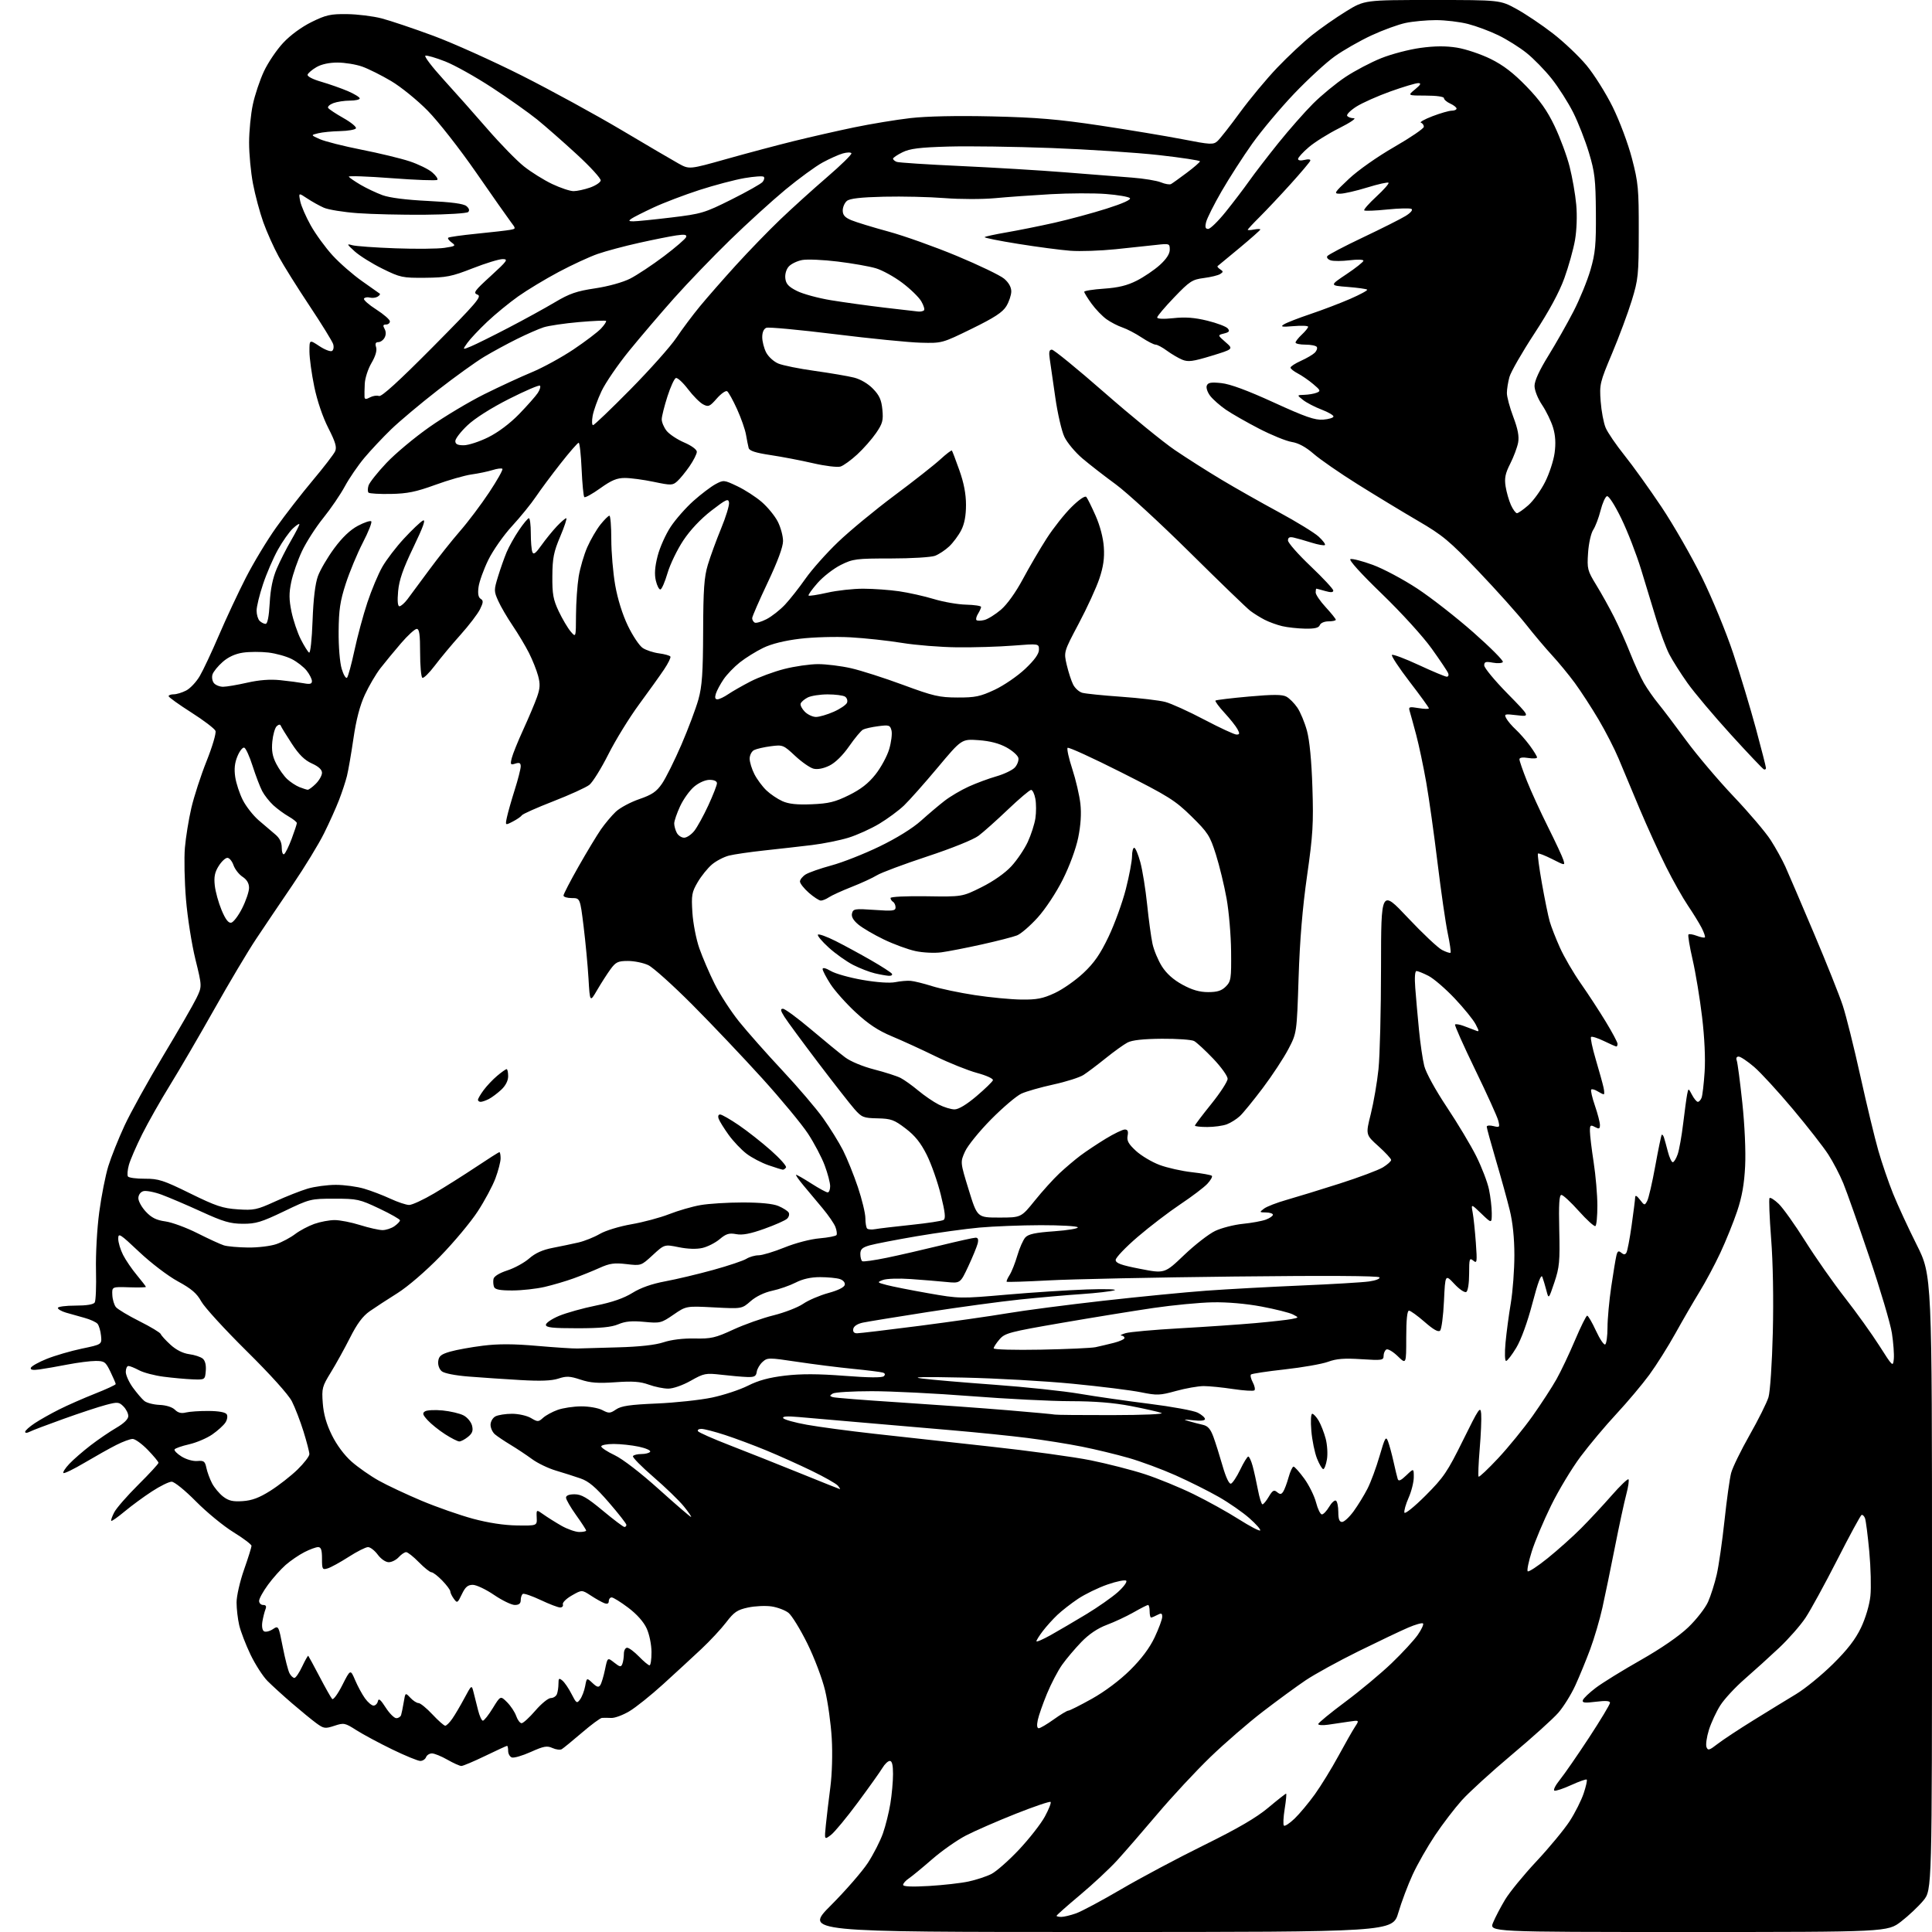 <?xml version="1.0" encoding="UTF-8" standalone="no"?>
<svg 
  version="1.1" 
  xmlns="http://www.w3.org/2000/svg" 
  xmlns:xlink="http://www.w3.org/1999/xlink" 
  xmlns:svg="http://www.w3.org/2000/svg"
  xmlns:rdf="http://www.w3.org/1999/02/22-rdf-syntax-ns#"
  xmlns:cc="http://creativecommons.org/ns#"
  xmlns:dc="http://purl.org/dc/elements/1.1/"
  viewBox="0 0 768 768"
  width="768"
  height="768"
>
<style>svg {background-color: white; }</style>"
<path stroke="none" fill="black" fill-rule="evenodd" d="M436.66,768.00C319.72,768.00 319.72,768.00 330.33,757.37C336.17,751.52 342.76,743.93 345.00,740.51C347.23,737.08 349.92,731.81 350.98,728.80C352.04,725.79 353.37,720.44 353.94,716.91C354.52,713.38 354.99,708.14 354.99,705.25C355.00,701.64 354.60,700.00 353.72,700.00C353.01,700.00 351.69,701.24 350.80,702.75C349.90,704.26 345.49,710.45 341.01,716.50C336.53,722.55 331.70,728.38 330.28,729.45C327.69,731.40 327.69,731.40 328.29,725.45C328.62,722.18 329.42,715.45 330.07,710.50C330.76,705.24 330.99,697.14 330.63,691.00C330.30,685.23 329.11,676.67 327.99,672.00C326.86,667.26 323.72,658.97 320.90,653.26C318.11,647.63 314.75,642.17 313.43,641.12C312.11,640.08 309.08,638.94 306.71,638.58C304.34,638.23 300.13,638.42 297.37,639.01C293.09,639.93 291.80,640.80 288.72,644.84C286.73,647.45 282.25,652.27 278.76,655.54C275.27,658.82 268.45,665.10 263.61,669.50C258.77,673.90 252.72,678.75 250.15,680.27C247.59,681.79 244.38,682.98 243.00,682.91C241.62,682.84 239.95,682.84 239.28,682.89C238.60,682.95 235.00,685.61 231.28,688.81C227.55,692.00 223.97,694.93 223.32,695.32C222.68,695.71 221.00,695.50 219.60,694.86C217.44,693.88 216.13,694.12 210.97,696.44C207.62,697.94 204.23,698.92 203.44,698.61C202.65,698.31 202.00,697.15 202.00,696.03C202.00,694.91 201.81,694.00 201.57,694.00C201.34,694.00 197.43,695.80 192.88,698.00C188.33,700.20 184.07,702.00 183.40,702.00C182.74,702.00 180.25,700.88 177.85,699.51C175.46,698.14 172.70,697.02 171.72,697.01C170.74,697.01 169.68,697.67 169.36,698.50C169.05,699.33 168.01,700.00 167.07,700.00C166.13,700.00 161.11,697.94 155.93,695.43C150.74,692.91 144.34,689.47 141.69,687.79C137.11,684.86 136.70,684.78 132.92,686.03C129.23,687.24 128.72,687.17 125.72,684.98C123.95,683.68 119.60,680.12 116.05,677.06C112.50,674.00 108.12,670.01 106.31,668.19C104.50,666.36 101.46,661.64 99.56,657.69C97.67,653.73 95.65,648.48 95.08,646.00C94.51,643.52 94.04,639.48 94.04,637.00C94.03,634.52 95.36,628.67 97.00,624.00C98.64,619.33 99.98,615.05 99.98,614.50C99.98,613.95 96.74,611.50 92.78,609.06C88.82,606.62 82.11,601.10 77.87,596.81C73.56,592.44 69.31,589.00 68.23,589.00C67.18,589.00 63.65,590.73 60.41,592.85C57.16,594.96 52.27,598.55 49.55,600.82C46.83,603.09 44.44,604.77 44.23,604.56C44.02,604.36 44.55,602.83 45.41,601.17C46.27,599.51 50.58,594.57 54.98,590.20C59.39,585.82 63.00,581.90 63.00,581.49C63.00,581.08 61.09,578.77 58.76,576.37C56.44,573.97 53.72,572.00 52.73,572.00C51.74,572.00 48.81,573.08 46.22,574.40C43.62,575.71 37.96,578.89 33.63,581.45C29.31,584.01 25.52,585.85 25.21,585.54C24.90,585.23 25.96,583.59 27.57,581.89C29.18,580.18 32.98,576.89 36.00,574.56C39.02,572.23 43.64,569.09 46.25,567.57C49.29,565.80 51.00,564.12 51.00,562.90C51.00,561.86 50.13,560.13 49.07,559.07C47.29,557.29 46.76,557.24 42.05,558.49C39.24,559.23 31.67,561.72 25.23,564.04C18.78,566.35 12.71,568.65 11.75,569.16C10.72,569.69 10.00,569.70 10.00,569.17C10.00,568.67 11.72,567.13 13.82,565.74C15.92,564.35 20.31,561.88 23.57,560.25C26.83,558.61 33.21,555.81 37.75,554.01C42.29,552.22 46.00,550.50 46.00,550.19C46.00,549.88 45.06,547.69 43.91,545.32C41.99,541.35 41.51,541.00 38.02,541.00C35.93,541.00 30.90,541.64 26.86,542.42C22.81,543.21 17.78,544.08 15.68,544.37C13.04,544.74 11.99,544.54 12.26,543.73C12.47,543.09 15.31,541.49 18.57,540.18C21.83,538.87 28.10,537.04 32.50,536.11C40.50,534.44 40.50,534.44 40.16,530.97C39.97,529.06 39.35,526.94 38.79,526.25C38.22,525.57 35.90,524.50 33.63,523.88C31.36,523.27 28.04,522.33 26.25,521.80C24.46,521.28 23.00,520.43 23.00,519.92C23.00,519.42 26.12,519.00 29.94,519.00C34.41,519.00 37.16,518.56 37.66,517.75C38.09,517.06 38.31,511.32 38.16,505.00C38.01,498.55 38.57,488.38 39.45,481.85C40.30,475.45 41.93,467.21 43.06,463.56C44.19,459.90 47.09,452.65 49.50,447.45C51.91,442.25 58.82,429.78 64.84,419.74C70.87,409.71 76.82,399.39 78.07,396.81C80.34,392.13 80.34,392.13 77.67,381.31C76.21,375.37 74.52,364.65 73.93,357.50C73.34,350.35 73.15,341.12 73.50,337.00C73.85,332.88 75.00,325.76 76.06,321.19C77.12,316.62 79.85,308.22 82.13,302.52C84.41,296.82 86.00,291.43 85.66,290.54C85.31,289.66 80.99,286.36 76.05,283.22C71.11,280.07 67.05,277.16 67.03,276.75C67.01,276.34 67.92,276.00 69.05,276.00C70.18,276.00 72.41,275.32 74.01,274.49C75.61,273.67 78.04,271.08 79.41,268.74C80.78,266.41 84.21,259.10 87.04,252.50C89.87,245.90 94.67,235.63 97.71,229.69C100.75,223.74 106.18,214.74 109.78,209.69C113.38,204.63 119.91,196.22 124.29,191.00C128.67,185.78 132.69,180.56 133.21,179.42C133.96,177.79 133.37,175.77 130.50,170.13C128.28,165.78 126.08,159.29 124.93,153.72C123.88,148.65 123.02,142.36 123.01,139.74C123.00,134.97 123.00,134.97 126.94,137.58C129.11,139.02 131.38,139.88 131.98,139.51C132.59,139.14 132.79,137.90 132.43,136.77C132.06,135.63 127.85,128.80 123.06,121.60C118.26,114.39 112.74,105.58 110.79,102.00C108.83,98.42 106.08,92.28 104.67,88.35C103.27,84.42 101.41,77.50 100.56,72.99C99.70,68.47 99.01,61.12 99.02,56.64C99.03,52.16 99.69,45.39 100.50,41.59C101.30,37.79 103.29,31.84 104.92,28.36C106.54,24.89 109.99,19.79 112.58,17.02C115.42,13.98 119.90,10.70 123.86,8.75C129.59,5.93 131.38,5.53 137.96,5.61C142.11,5.66 148.31,6.43 151.74,7.32C155.17,8.22 164.39,11.32 172.24,14.22C180.08,17.12 195.95,24.26 207.50,30.08C219.05,35.91 236.82,45.63 247.00,51.67C257.18,57.72 267.41,63.73 269.75,65.02C274.00,67.37 274.00,67.37 288.75,63.22C296.86,60.93 308.90,57.73 315.50,56.10C322.10,54.47 332.90,52.01 339.50,50.64C346.10,49.27 356.16,47.61 361.85,46.95C368.41,46.20 380.33,45.95 394.35,46.27C412.13,46.68 420.60,47.40 437.30,49.90C448.73,51.62 463.50,54.08 470.12,55.36C481.18,57.52 482.29,57.58 483.95,56.10C484.94,55.22 488.97,50.09 492.90,44.71C496.84,39.33 503.51,31.30 507.74,26.88C511.96,22.46 518.18,16.64 521.56,13.96C524.93,11.27 531.00,7.03 535.05,4.54C542.41,0.00 542.41,0.00 569.37,0.00C596.33,-0.00 596.33,-0.00 602.87,3.59C606.46,5.57 612.95,9.92 617.28,13.28C621.61,16.63 627.62,22.32 630.64,25.94C633.65,29.55 638.34,37.00 641.06,42.50C643.85,48.17 647.18,57.05 648.73,63.00C651.24,72.64 651.46,75.02 651.43,92.00C651.41,109.33 651.23,111.07 648.64,119.50C647.12,124.45 643.60,133.90 640.82,140.50C635.97,152.01 635.79,152.79 636.29,159.56C636.58,163.45 637.47,168.17 638.28,170.06C639.08,171.95 642.45,176.88 645.75,181.00C649.06,185.12 655.68,194.35 660.46,201.50C665.23,208.65 672.47,221.25 676.53,229.50C680.60,237.78 686.18,251.30 688.96,259.67C691.74,268.01 695.80,281.50 698.00,289.63C700.20,297.77 702.00,304.82 702.00,305.30C702.00,305.78 701.63,306.02 701.17,305.83C700.72,305.65 694.81,299.43 688.05,292.00C681.29,284.57 673.52,275.35 670.79,271.50C668.06,267.65 664.79,262.48 663.52,260.00C662.26,257.52 659.99,251.45 658.49,246.50C656.99,241.55 654.24,232.52 652.38,226.43C650.52,220.34 646.97,211.19 644.49,206.10C641.88,200.72 639.48,197.01 638.79,197.24C638.13,197.46 636.99,200.01 636.25,202.92C635.52,205.83 634.20,209.30 633.32,210.63C632.43,211.99 631.53,216.04 631.28,219.78C630.86,226.13 631.04,226.83 634.51,232.50C636.54,235.80 639.73,241.53 641.60,245.23C643.47,248.93 646.39,255.45 648.07,259.73C649.76,264.00 652.22,269.35 653.53,271.60C654.84,273.86 657.39,277.51 659.21,279.72C661.02,281.93 666.00,288.50 670.27,294.33C674.55,300.15 683.03,310.17 689.13,316.60C695.23,323.02 701.86,330.82 703.86,333.93C705.86,337.04 708.50,341.82 709.73,344.54C710.96,347.27 716.06,359.18 721.06,371.00C726.07,382.82 731.24,395.78 732.55,399.79C733.87,403.80 737.01,416.40 739.53,427.79C742.05,439.18 745.27,452.52 746.68,457.43C748.09,462.34 750.73,470.04 752.54,474.53C754.35,479.02 758.57,488.16 761.92,494.83C768.00,506.97 768.00,506.97 768.00,629.13C768.00,751.29 768.00,751.29 764.59,755.46C762.71,757.75 758.73,761.51 755.75,763.81C750.32,768.00 750.32,768.00 671.14,768.00C591.97,768.00 591.97,768.00 593.53,764.25C594.38,762.19 596.53,758.09 598.29,755.15C600.06,752.20 605.68,745.33 610.80,739.86C615.91,734.40 621.84,727.21 623.99,723.90C626.13,720.59 628.63,715.62 629.54,712.87C630.46,710.12 631.00,707.67 630.75,707.42C630.51,707.17 627.76,708.14 624.64,709.56C621.52,710.99 618.50,712.00 617.92,711.81C617.33,711.61 618.31,709.66 620.08,707.48C621.85,705.29 627.05,697.77 631.65,690.76C636.24,683.75 640.00,677.51 640.00,676.89C640.00,676.11 638.28,675.98 634.39,676.47C629.93,677.03 628.87,676.90 629.21,675.84C629.45,675.10 631.76,672.90 634.33,670.95C636.91,668.99 644.92,664.04 652.13,659.95C660.36,655.27 667.45,650.39 671.14,646.85C674.38,643.74 677.91,639.19 678.99,636.75C680.07,634.31 681.62,629.43 682.43,625.90C683.24,622.38 684.62,612.75 685.51,604.50C686.39,596.25 687.58,587.72 688.15,585.54C688.72,583.36 692.03,576.57 695.50,570.46C698.97,564.35 702.34,557.58 703.00,555.42C703.66,553.22 704.42,541.95 704.72,529.70C705.05,516.50 704.79,501.76 704.05,492.36C703.39,483.82 703.11,476.56 703.43,476.24C703.76,475.91 705.40,476.96 707.08,478.57C708.76,480.18 713.51,486.85 717.63,493.40C721.75,499.94 728.85,510.07 733.41,515.90C737.97,521.73 744.13,530.33 747.10,535.00C752.39,543.33 752.51,543.43 752.82,540.19C752.99,538.37 752.65,533.76 752.06,529.94C751.47,526.13 747.44,512.54 743.11,499.75C738.79,486.96 734.13,473.76 732.76,470.42C731.40,467.07 728.70,461.90 726.77,458.92C724.85,455.94 718.50,447.81 712.66,440.85C706.83,433.90 699.91,426.36 697.28,424.11C694.65,421.86 691.89,420.01 691.14,420.01C690.33,420.00 690.02,420.62 690.38,421.55C690.71,422.41 691.70,429.94 692.59,438.30C693.54,447.25 694.01,457.61 693.72,463.50C693.37,470.69 692.47,475.75 690.54,481.50C689.06,485.90 686.06,493.32 683.87,498.00C681.69,502.67 677.96,509.65 675.59,513.50C673.23,517.35 668.92,524.77 666.02,530.00C663.12,535.23 658.45,542.65 655.63,546.50C652.81,550.34 646.94,557.32 642.59,562.00C638.24,566.67 631.81,574.33 628.32,579.00C624.82,583.67 619.53,592.45 616.57,598.50C613.60,604.55 610.15,612.75 608.90,616.73C607.65,620.70 606.92,624.25 607.28,624.61C607.64,624.98 611.22,622.64 615.22,619.41C619.22,616.19 625.20,610.84 628.50,607.53C631.80,604.21 637.26,598.35 640.63,594.50C644.00,590.65 647.02,587.75 647.34,588.05C647.66,588.35 647.27,591.05 646.47,594.05C645.67,597.05 643.63,606.48 641.95,615.00C640.27,623.52 638.03,634.37 636.98,639.09C635.93,643.82 633.74,651.25 632.13,655.59C630.51,659.94 627.85,666.42 626.21,670.00C624.57,673.58 621.54,678.45 619.47,680.83C617.40,683.22 609.09,690.71 601.02,697.48C592.95,704.26 583.98,712.43 581.09,715.65C578.21,718.87 573.40,725.15 570.42,729.62C567.44,734.08 563.45,741.07 561.57,745.15C559.68,749.23 557.12,756.04 555.87,760.28C553.60,768.00 553.60,768.00 436.66,768.00zM421.87,762.00C422.91,762.00 425.55,761.37 427.75,760.59C429.95,759.81 437.99,755.51 445.62,751.04C453.26,746.56 468.05,738.68 478.50,733.53C492.07,726.84 499.40,722.57 504.16,718.58C507.82,715.51 511.01,713.00 511.24,713.00C511.47,713.00 511.22,715.71 510.69,719.02C510.15,722.34 510.01,725.35 510.37,725.71C510.73,726.07 512.64,724.82 514.61,722.93C516.58,721.04 520.20,716.70 522.66,713.29C525.11,709.87 529.32,703.03 532.01,698.08C534.69,693.14 537.68,687.89 538.64,686.43C540.39,683.76 540.39,683.76 536.19,684.38C533.89,684.72 530.20,685.26 528.00,685.59C525.80,685.91 524.01,685.80 524.02,685.34C524.03,684.88 528.86,680.91 534.77,676.51C540.67,672.12 548.97,665.20 553.20,661.14C557.44,657.07 562.12,652.00 563.60,649.86C565.08,647.72 566.02,645.69 565.68,645.35C565.34,645.01 562.68,645.75 559.78,647.00C556.88,648.24 547.98,652.48 540.00,656.41C532.02,660.35 522.58,665.54 519.00,667.95C515.42,670.36 507.77,675.96 502.00,680.39C496.23,684.82 486.83,692.96 481.12,698.47C475.41,703.99 465.98,714.12 460.16,721.00C454.34,727.88 447.12,736.19 444.12,739.49C441.12,742.78 434.47,748.99 429.33,753.29C424.20,757.59 420.00,761.31 420.00,761.56C420.00,761.80 420.84,762.00 421.87,762.00zM369.25,749.71C374.89,749.38 381.98,748.58 385.00,747.93C388.02,747.28 392.11,745.94 394.09,744.94C396.06,743.94 401.01,739.58 405.09,735.24C409.16,730.90 413.78,725.00 415.35,722.11C416.92,719.23 417.94,716.61 417.63,716.30C417.32,715.99 411.09,718.10 403.78,721.00C396.48,723.90 387.57,727.78 384.00,729.63C380.43,731.48 374.35,735.75 370.50,739.11C366.65,742.46 362.49,745.89 361.25,746.72C360.01,747.55 359.00,748.70 359.00,749.27C359.00,749.95 362.47,750.10 369.25,749.71zM682.75,693.25C684.81,691.65 691.23,687.41 697.00,683.84C702.77,680.26 710.42,675.58 714.00,673.42C717.58,671.26 724.14,665.90 728.60,661.50C734.43,655.74 737.56,651.68 739.79,647.00C741.60,643.19 743.14,638.00 743.51,634.45C743.86,631.12 743.66,623.16 743.07,616.76C742.47,610.36 741.71,604.40 741.37,603.52C741.03,602.64 740.42,602.05 740.01,602.21C739.60,602.37 735.25,610.39 730.34,620.03C725.42,629.66 719.75,640.04 717.73,643.08C715.72,646.12 710.98,651.51 707.22,655.05C703.45,658.60 697.30,664.17 693.54,667.44C689.79,670.71 685.42,675.42 683.84,677.92C682.25,680.42 680.23,684.78 679.33,687.62C678.44,690.46 678.00,693.54 678.35,694.48C678.92,695.96 679.46,695.81 682.75,693.25zM412.92,687.00C413.51,687.00 416.19,685.42 418.87,683.50C421.55,681.58 424.16,680.00 424.68,680.00C425.20,680.00 429.42,677.87 434.06,675.28C439.19,672.41 445.15,667.94 449.24,663.89C453.74,659.44 456.97,655.12 458.99,650.87C460.64,647.36 462.00,643.70 462.00,642.71C462.00,641.26 461.64,641.12 460.07,641.96C459.00,642.53 457.88,643.00 457.57,643.00C457.25,643.00 457.00,641.88 457.00,640.50C457.00,639.12 456.72,638.00 456.37,638.00C456.03,638.00 453.44,639.32 450.62,640.93C447.80,642.53 443.01,644.78 439.97,645.91C436.32,647.28 432.89,649.59 429.84,652.74C427.31,655.36 423.87,659.43 422.19,661.80C420.52,664.16 417.81,669.34 416.18,673.30C414.55,677.26 412.90,681.96 412.53,683.75C412.09,685.83 412.23,687.00 412.92,687.00zM176.99,686.00C177.47,686.00 178.72,684.76 179.77,683.25C180.83,681.74 182.99,678.07 184.58,675.10C187.48,669.70 187.48,669.70 188.22,672.60C188.63,674.19 189.44,677.41 190.02,679.75C190.60,682.09 191.47,684.00 191.95,684.00C192.43,684.00 194.21,681.76 195.89,679.02C198.95,674.04 198.95,674.04 201.58,676.67C203.03,678.12 204.66,680.58 205.20,682.15C205.75,683.72 206.71,685.00 207.35,685.00C207.98,685.00 210.44,682.75 212.81,680.00C215.17,677.25 217.94,675.00 218.95,675.00C219.96,675.00 221.06,674.29 221.39,673.42C221.73,672.55 222.00,670.69 222.00,669.30C222.00,667.10 222.21,666.93 223.57,668.06C224.44,668.78 226.07,671.17 227.19,673.38C229.11,677.13 229.33,677.27 230.61,675.52C231.36,674.49 232.26,672.13 232.61,670.27C233.24,666.88 233.24,666.88 235.52,669.02C237.31,670.70 237.97,670.87 238.64,669.83C239.12,669.10 239.95,666.32 240.50,663.66C241.50,658.81 241.50,658.81 244.15,660.90C246.45,662.71 246.87,662.78 247.40,661.41C247.73,660.54 248.00,658.75 248.00,657.42C248.00,656.09 248.59,655.00 249.30,655.00C250.02,655.00 252.13,656.58 254.00,658.50C255.87,660.42 257.75,662.00 258.20,662.00C258.64,662.00 258.99,659.64 258.98,656.75C258.97,653.79 258.14,649.69 257.07,647.35C255.88,644.73 253.19,641.70 249.75,639.10C246.76,636.85 243.80,635.00 243.16,635.00C242.52,635.00 242.00,635.66 242.00,636.47C242.00,637.45 241.42,637.72 240.25,637.29C239.29,636.93 236.88,635.58 234.91,634.29C231.31,631.94 231.31,631.94 227.32,634.22C225.12,635.47 223.51,637.06 223.74,637.75C223.98,638.44 223.49,639.00 222.67,639.00C221.85,639.00 218.37,637.67 214.93,636.04C211.49,634.42 208.30,633.32 207.84,633.60C207.38,633.89 207.00,634.99 207.00,636.06C207.00,637.43 206.31,638.00 204.63,638.00C203.33,638.00 199.62,636.20 196.38,634.00C193.15,631.80 189.35,630.00 187.94,630.00C185.96,630.00 184.96,630.85 183.59,633.73C181.90,637.27 181.74,637.37 180.41,635.54C179.63,634.48 179.00,633.16 179.00,632.61C179.00,632.05 177.56,630.11 175.80,628.30C174.05,626.48 172.11,625.00 171.51,625.00C170.90,625.00 168.65,623.20 166.50,621.00C164.35,618.80 162.08,617.00 161.45,617.00C160.82,617.00 159.50,617.90 158.50,619.00C157.50,620.10 155.72,621.00 154.53,621.00C153.30,621.00 151.43,619.72 150.16,618.00C148.94,616.35 147.20,615.00 146.29,615.00C145.38,615.00 141.91,616.75 138.57,618.90C135.23,621.04 131.49,623.10 130.25,623.46C128.15,624.09 128.00,623.84 128.00,619.57C128.00,616.12 127.62,615.00 126.46,615.00C125.61,615.00 123.15,615.90 120.99,617.01C118.83,618.11 115.48,620.40 113.55,622.09C111.63,623.78 108.46,627.32 106.53,629.97C104.59,632.61 103.00,635.50 103.00,636.38C103.00,637.27 103.72,638.00 104.61,638.00C105.73,638.00 106.01,638.52 105.52,639.75C105.14,640.71 104.59,642.91 104.30,644.62C104.00,646.45 104.26,648.04 104.93,648.46C105.57,648.85 107.13,648.49 108.40,647.66C110.72,646.14 110.72,646.14 112.40,654.72C113.33,659.43 114.53,664.12 115.08,665.14C115.62,666.17 116.50,667.00 117.03,667.00C117.56,667.00 118.95,664.96 120.12,662.46C121.30,659.97 122.39,658.05 122.54,658.21C122.70,658.37 124.72,662.10 127.03,666.50C129.33,670.90 131.59,674.89 132.04,675.37C132.48,675.85 134.30,673.38 136.07,669.87C139.30,663.50 139.30,663.50 141.15,667.84C142.16,670.23 143.93,673.50 145.07,675.09C146.21,676.69 147.75,678.00 148.49,678.00C149.24,678.00 150.02,677.21 150.22,676.25C150.49,674.95 151.28,675.59 153.30,678.75C154.80,681.09 156.71,683.00 157.54,683.00C158.38,683.00 159.24,682.44 159.45,681.75C159.67,681.06 160.13,678.76 160.49,676.63C161.13,672.77 161.13,672.77 163.11,674.88C164.19,676.05 165.66,677.00 166.38,677.00C167.09,677.00 169.57,679.02 171.89,681.50C174.21,683.98 176.50,686.00 176.99,686.00zM417.75,649.93C420.91,648.15 427.25,644.44 431.83,641.67C436.41,638.90 442.03,634.96 444.33,632.92C446.62,630.87 448.14,628.83 447.69,628.37C447.25,627.92 443.88,628.60 440.20,629.88C436.53,631.16 431.27,633.72 428.51,635.57C425.75,637.42 422.06,640.30 420.29,641.98C418.53,643.65 415.94,646.52 414.54,648.36C413.14,650.19 412.00,652.02 412.00,652.42C412.00,652.82 414.59,651.70 417.75,649.93zM230.25,608.99C231.76,608.99 233.00,608.74 233.00,608.42C233.00,608.11 231.20,605.33 229.00,602.26C226.80,599.19 225.00,596.07 225.00,595.34C225.00,594.48 226.23,594.00 228.40,594.00C231.11,594.00 233.37,595.31 239.61,600.50C243.91,604.08 247.78,607.00 248.22,607.00C248.65,607.00 249.00,606.62 249.00,606.15C249.00,605.68 245.86,601.67 242.03,597.24C236.73,591.12 234.03,588.83 230.78,587.71C228.43,586.89 224.03,585.49 221.00,584.59C217.97,583.70 213.70,581.64 211.50,580.02C209.30,578.41 205.47,575.86 203.00,574.37C200.53,572.88 197.71,570.99 196.75,570.18C195.79,569.36 195.00,567.65 195.00,566.38C195.00,565.11 195.87,563.60 196.93,563.04C198.00,562.47 200.97,562.00 203.53,562.00C206.11,562.00 209.47,562.75 211.06,563.69C213.76,565.29 214.03,565.28 215.89,563.60C216.98,562.61 219.58,561.20 221.68,560.45C223.78,559.70 227.97,559.07 231.00,559.05C234.04,559.03 237.80,559.69 239.40,560.52C242.03,561.90 242.53,561.88 244.90,560.27C246.94,558.88 250.42,558.37 261.00,557.92C268.43,557.60 278.32,556.54 283.00,555.56C287.67,554.58 294.12,552.45 297.33,550.83C301.49,548.73 305.74,547.58 312.07,546.83C318.44,546.08 325.15,546.10 335.66,546.91C345.35,547.66 350.69,547.71 351.35,547.05C352.00,546.40 351.85,545.91 350.92,545.62C350.14,545.37 344.77,544.70 339.00,544.13C333.23,543.56 323.24,542.30 316.82,541.33C305.56,539.64 305.06,539.64 303.12,541.39C302.02,542.39 300.97,544.17 300.81,545.35C300.56,547.11 299.86,547.48 297.00,547.38C295.07,547.32 290.50,546.92 286.82,546.49C280.50,545.77 279.86,545.89 274.59,548.86C271.39,550.67 267.59,552.00 265.64,552.00C263.78,552.00 260.28,551.29 257.88,550.41C254.50,549.19 251.47,548.97 244.64,549.46C237.74,549.95 234.67,549.72 230.77,548.42C226.54,547.02 225.17,546.95 221.97,548.01C219.30,548.89 214.85,549.06 206.84,548.59C200.60,548.23 191.40,547.61 186.40,547.21C180.99,546.79 176.61,545.93 175.60,545.09C174.61,544.26 174.02,542.61 174.20,541.12C174.44,539.05 175.34,538.33 179.00,537.28C181.47,536.57 187.32,535.51 192.00,534.93C198.11,534.17 204.16,534.19 213.50,535.01C220.65,535.63 227.85,536.10 229.50,536.05C231.15,536.00 238.42,535.79 245.66,535.59C254.32,535.35 260.51,534.66 263.79,533.57C266.87,532.55 271.56,531.98 276.13,532.07C282.69,532.21 284.38,531.82 291.50,528.53C295.90,526.50 303.10,523.95 307.50,522.86C311.90,521.76 317.19,519.71 319.26,518.29C321.33,516.87 325.83,514.94 329.26,514.00C333.16,512.94 335.62,511.71 335.81,510.73C335.99,509.82 335.16,508.86 333.81,508.43C332.54,508.02 329.02,507.69 326.00,507.68C322.33,507.68 319.10,508.40 316.28,509.85C313.96,511.03 309.77,512.50 306.95,513.10C303.82,513.77 300.50,515.38 298.37,517.25C294.90,520.29 294.90,520.29 283.83,519.71C272.77,519.13 272.77,519.13 267.71,522.61C262.84,525.96 262.40,526.06 256.07,525.46C251.19,525.00 248.55,525.24 245.78,526.42C243.06,527.58 238.72,528.00 229.53,528.00C219.60,528.00 217.00,527.72 217.00,526.63C217.00,525.88 219.36,524.28 222.25,523.07C225.14,521.87 231.75,520.02 236.94,518.97C243.34,517.68 247.99,516.06 251.38,513.96C254.69,511.90 259.09,510.35 264.44,509.35C268.87,508.53 277.45,506.49 283.50,504.82C289.55,503.15 295.50,501.15 296.71,500.39C297.93,499.63 300.11,499.00 301.55,499.00C302.99,499.00 307.62,497.60 311.83,495.90C316.22,494.12 322.19,492.56 325.78,492.26C329.23,491.96 332.27,491.37 332.53,490.94C332.80,490.52 332.60,489.08 332.09,487.74C331.59,486.41 329.32,483.11 327.07,480.41C324.81,477.71 321.36,473.59 319.41,471.25C317.46,468.91 316.14,467.00 316.48,467.00C316.82,467.00 319.56,468.57 322.57,470.50C325.58,472.43 328.48,474.00 329.02,474.00C329.56,474.00 330.00,472.89 330.00,471.54C330.00,470.18 329.03,466.47 327.84,463.29C326.66,460.10 323.66,454.41 321.18,450.63C318.69,446.85 310.50,436.95 302.96,428.63C295.42,420.31 282.95,407.16 275.23,399.41C267.52,391.67 259.63,384.58 257.70,383.66C255.78,382.75 252.15,382.00 249.65,382.00C245.68,382.00 244.80,382.41 242.71,385.25C241.40,387.04 239.02,390.75 237.41,393.50C234.50,398.50 234.50,398.50 233.94,389.00C233.63,383.77 232.75,374.44 231.99,368.25C230.60,357.00 230.60,357.00 227.30,357.00C225.48,357.00 224.00,356.55 224.00,355.99C224.00,355.44 226.69,350.24 229.98,344.45C233.27,338.65 237.28,332.02 238.88,329.70C240.49,327.39 243.14,324.23 244.78,322.68C246.41,321.13 250.60,318.88 254.08,317.68C259.19,315.92 260.95,314.73 263.17,311.50C264.68,309.30 268.15,302.32 270.88,296.00C273.60,289.68 276.65,281.57 277.64,278.00C279.09,272.76 279.45,267.53 279.51,251.00C279.56,234.28 279.91,229.39 281.38,224.50C282.37,221.20 284.74,214.73 286.64,210.11C288.55,205.50 289.97,200.84 289.80,199.76C289.54,198.05 288.62,198.48 282.74,203.02C278.49,206.32 274.36,210.70 271.60,214.87C269.18,218.52 266.37,224.35 265.35,227.82C264.33,231.30 263.06,234.23 262.53,234.32C262.01,234.42 261.18,232.85 260.71,230.83C260.10,228.26 260.31,225.33 261.42,221.00C262.29,217.61 264.62,212.39 266.61,209.40C268.59,206.41 272.67,201.78 275.67,199.11C278.66,196.44 282.60,193.46 284.40,192.48C287.64,190.74 287.79,190.76 293.10,193.28C296.07,194.69 300.43,197.50 302.78,199.53C305.14,201.56 308.01,205.07 309.17,207.33C310.33,209.60 311.27,213.08 311.27,215.07C311.27,217.42 309.13,223.21 305.14,231.63C301.76,238.76 299.00,245.10 299.00,245.73C299.00,246.37 299.43,247.15 299.97,247.48C300.50,247.81 302.63,247.20 304.72,246.12C306.80,245.05 310.11,242.44 312.08,240.33C314.05,238.23 317.71,233.57 320.21,230.00C322.71,226.43 328.52,219.89 333.13,215.48C337.73,211.06 347.80,202.75 355.50,197.00C363.20,191.26 371.42,184.79 373.77,182.63C376.12,180.47 378.20,178.89 378.39,179.10C378.57,179.32 379.92,182.84 381.36,186.92C383.16,191.97 384.00,196.37 384.00,200.71C384.00,205.02 383.38,208.28 382.09,210.79C381.04,212.83 378.90,215.71 377.34,217.19C375.78,218.66 373.23,220.35 371.68,220.94C370.14,221.52 362.24,222.00 354.13,222.00C340.29,222.00 339.08,222.16 334.21,224.58C331.36,226.01 327.21,229.22 325.00,231.74C322.79,234.25 321.17,236.51 321.42,236.75C321.66,236.99 325.02,236.47 328.88,235.60C332.74,234.72 339.18,234.01 343.20,234.02C347.21,234.03 353.61,234.49 357.40,235.04C361.20,235.59 367.41,236.98 371.21,238.13C375.00,239.28 380.78,240.29 384.05,240.36C387.31,240.44 389.99,240.84 389.99,241.26C390.00,241.68 389.45,242.90 388.79,243.97C388.12,245.04 387.84,246.18 388.17,246.50C388.50,246.83 389.91,246.81 391.31,246.46C392.70,246.11 395.67,244.26 397.91,242.35C400.36,240.25 403.80,235.44 406.61,230.19C409.17,225.41 413.44,218.12 416.09,214.00C418.75,209.87 423.19,204.27 425.96,201.54C428.96,198.58 431.32,196.97 431.82,197.54C432.28,198.07 433.94,201.43 435.52,205.00C437.28,208.99 438.55,213.82 438.79,217.50C439.09,221.85 438.60,225.29 437.02,230.00C435.83,233.57 432.15,241.60 428.84,247.83C422.84,259.15 422.84,259.15 424.05,264.33C424.72,267.17 425.86,270.68 426.59,272.12C427.32,273.57 428.95,275.04 430.21,275.39C431.47,275.75 438.44,276.46 445.71,276.97C452.97,277.48 460.85,278.41 463.21,279.03C465.57,279.65 472.56,282.82 478.74,286.08C484.93,289.33 490.68,292.00 491.53,292.00C492.80,292.00 492.87,291.62 491.92,289.86C491.29,288.68 488.96,285.74 486.74,283.34C484.52,280.93 482.92,278.75 483.17,278.49C483.43,278.24 489.38,277.52 496.41,276.89C506.07,276.03 509.70,276.04 511.34,276.92C512.54,277.56 514.50,279.52 515.71,281.29C516.92,283.06 518.64,287.20 519.54,290.50C520.58,294.34 521.36,302.43 521.70,313.00C522.17,327.39 521.90,331.89 519.58,348.13C517.76,360.87 516.69,373.71 516.21,388.70C515.50,410.64 515.50,410.64 512.13,417.07C510.27,420.61 505.71,427.55 501.98,432.50C498.25,437.45 494.15,442.48 492.85,443.68C491.56,444.88 489.23,446.35 487.68,446.93C486.14,447.52 482.65,448.00 479.93,448.00C477.22,448.00 475.00,447.75 475.00,447.45C475.00,447.15 477.93,443.28 481.50,438.85C485.07,434.42 488.00,429.91 488.00,428.83C488.00,427.74 485.42,424.14 482.26,420.83C479.10,417.52 475.69,414.37 474.67,413.82C473.66,413.28 467.89,412.88 461.85,412.92C454.46,412.98 450.00,413.47 448.19,414.43C446.71,415.21 442.80,418.02 439.50,420.68C436.20,423.34 432.24,426.32 430.70,427.31C429.16,428.30 423.78,430.01 418.73,431.11C413.69,432.21 407.98,433.84 406.03,434.73C404.09,435.62 398.68,440.21 394.00,444.94C389.32,449.67 384.64,455.44 383.60,457.77C381.70,461.99 381.70,461.99 385.09,473.00C388.48,484.00 388.48,484.00 397.20,484.00C405.91,484.00 405.91,484.00 411.35,477.25C414.34,473.54 418.75,468.66 421.14,466.42C423.54,464.18 427.30,460.99 429.50,459.34C431.70,457.69 436.21,454.69 439.52,452.67C442.83,450.65 446.26,449.00 447.13,449.00C448.29,449.00 448.59,449.68 448.24,451.51C447.87,453.46 448.61,454.78 451.58,457.51C453.68,459.43 457.89,461.94 460.94,463.08C463.98,464.22 469.77,465.52 473.80,465.97C477.83,466.42 481.40,467.07 481.73,467.40C482.07,467.73 481.25,469.17 479.92,470.60C478.59,472.02 473.79,475.66 469.26,478.68C464.73,481.70 457.08,487.54 452.26,491.67C447.44,495.80 443.50,499.93 443.50,500.84C443.50,502.14 445.60,502.91 453.24,504.39C462.97,506.29 462.97,506.29 470.74,498.87C475.01,494.79 480.57,490.48 483.10,489.29C485.63,488.11 490.57,486.84 494.10,486.49C497.62,486.14 501.74,485.38 503.25,484.80C504.76,484.23 506.00,483.36 506.00,482.88C506.00,482.40 504.76,481.99 503.25,481.97C500.59,481.94 500.57,481.88 502.47,480.44C503.56,479.62 507.61,478.05 511.47,476.96C515.34,475.86 524.80,472.96 532.50,470.50C540.20,468.04 547.96,465.13 549.75,464.03C551.54,462.93 553.00,461.61 553.00,461.11C553.00,460.60 550.72,458.13 547.93,455.62C542.85,451.06 542.85,451.06 544.92,442.78C546.05,438.23 547.43,430.23 547.97,425.00C548.52,419.77 548.97,401.55 548.98,384.51C549.00,353.52 549.00,353.52 559.61,364.79C565.45,370.99 571.57,376.76 573.21,377.61C574.84,378.45 576.38,378.96 576.61,378.72C576.84,378.49 576.34,375.01 575.50,371.00C574.65,366.98 572.84,354.43 571.46,343.10C570.09,331.77 568.06,317.32 566.95,311.00C565.84,304.68 564.03,296.12 562.93,292.00C561.83,287.88 560.67,283.67 560.36,282.65C559.86,280.98 560.21,280.86 563.90,281.48C566.15,281.86 568.00,281.90 568.00,281.57C568.00,281.23 564.55,276.47 560.33,270.98C556.12,265.49 552.96,260.70 553.32,260.35C553.68,259.99 558.48,261.79 563.99,264.35C569.50,266.91 574.51,269.00 575.11,269.00C575.72,269.00 575.98,268.39 575.69,267.65C575.41,266.90 572.45,262.48 569.11,257.82C565.70,253.04 557.04,243.53 549.28,236.03C540.93,227.97 536.02,222.53 536.82,222.25C537.55,221.99 541.55,223.03 545.70,224.54C549.86,226.06 557.83,230.31 563.41,233.98C568.99,237.66 579.05,245.52 585.76,251.45C592.48,257.38 597.72,262.65 597.41,263.15C597.10,263.65 595.30,263.77 593.42,263.42C590.59,262.89 590.00,263.08 590.00,264.52C590.00,265.48 594.12,270.47 599.16,275.61C608.31,284.94 608.31,284.94 603.04,284.32C598.08,283.73 597.83,283.81 598.79,285.60C599.35,286.64 601.04,288.62 602.54,290.00C604.04,291.38 606.56,294.26 608.14,296.40C609.71,298.55 611.00,300.65 611.00,301.09C611.00,301.52 609.43,301.62 607.50,301.31C605.27,300.94 604.00,301.14 604.00,301.84C604.00,302.45 605.34,306.33 606.98,310.45C608.62,314.58 612.39,322.81 615.35,328.73C618.31,334.65 621.06,340.54 621.45,341.81C622.17,344.12 622.17,344.12 616.99,341.49C614.13,340.05 611.60,339.06 611.36,339.31C611.12,339.55 611.82,344.87 612.93,351.12C614.04,357.38 615.43,364.20 616.03,366.28C616.62,368.36 618.45,373.05 620.09,376.69C621.72,380.34 625.45,386.74 628.37,390.91C631.30,395.09 635.78,401.96 638.34,406.18C640.90,410.40 643.00,414.34 643.00,414.93C643.00,415.52 642.79,416.00 642.53,416.00C642.27,416.00 640.03,415.02 637.55,413.81C635.07,412.61 632.78,411.89 632.46,412.21C632.14,412.53 632.98,416.55 634.34,421.15C635.70,425.74 637.09,430.74 637.42,432.25C637.76,433.76 637.80,435.00 637.51,435.00C637.21,435.00 636.10,434.45 635.03,433.79C633.96,433.12 632.84,432.82 632.54,433.12C632.24,433.43 632.90,436.29 634.00,439.49C635.10,442.69 636.00,446.16 636.00,447.19C636.00,448.76 635.67,448.89 634.00,448.00C632.22,447.05 632.00,447.24 632.02,449.71C632.03,451.25 632.69,456.77 633.50,462.00C634.31,467.23 634.97,474.96 634.98,479.19C634.99,483.42 634.64,487.11 634.20,487.38C633.75,487.65 630.80,484.98 627.63,481.44C624.47,477.90 621.34,475.00 620.69,475.00C619.81,475.00 619.59,478.68 619.83,489.02C620.12,501.46 619.90,503.79 617.89,509.77C615.62,516.50 615.62,516.50 614.72,513.00C614.22,511.07 613.49,508.65 613.11,507.62C612.62,506.33 611.38,509.64 609.15,518.12C607.18,525.63 604.66,532.56 602.74,535.75C601.00,538.64 599.18,541.00 598.69,541.00C598.19,541.00 598.09,537.82 598.47,533.75C598.84,529.76 599.78,522.67 600.57,518.00C601.35,513.33 601.99,504.77 601.99,499.00C601.99,492.17 601.34,485.88 600.13,481.00C599.12,476.88 596.65,467.95 594.64,461.16C592.64,454.37 591.00,448.40 591.00,447.89C591.00,447.38 592.19,447.26 593.64,447.63C596.14,448.25 596.25,448.13 595.59,445.48C595.20,443.94 591.07,434.82 586.40,425.21C581.74,415.60 578.14,407.52 578.41,407.26C578.68,406.99 580.16,407.22 581.70,407.78C583.24,408.34 585.33,409.13 586.35,409.54C588.12,410.26 588.13,410.15 586.57,407.13C585.67,405.39 581.93,400.78 578.27,396.90C574.60,393.02 569.91,388.98 567.84,387.92C565.77,386.86 563.63,386.00 563.08,386.00C562.46,386.00 562.27,388.56 562.59,392.75C562.87,396.46 563.53,403.92 564.06,409.32C564.58,414.72 565.53,421.22 566.17,423.75C566.84,426.42 570.60,433.27 575.10,440.03C579.38,446.45 584.66,455.26 586.83,459.60C589.00,463.95 591.28,469.88 591.89,472.80C592.50,475.71 593.00,479.97 593.00,482.25C593.00,486.41 593.00,486.41 588.88,482.45C584.77,478.50 584.77,478.50 585.41,482.00C585.77,483.93 586.33,489.32 586.67,493.99C587.23,501.77 587.14,502.36 585.64,501.11C584.15,499.88 584.00,500.35 584.00,506.32C584.00,510.09 583.52,513.18 582.88,513.57C582.25,513.96 580.17,512.57 578.13,510.38C574.50,506.50 574.50,506.50 574.00,517.20C573.73,523.09 573.03,528.37 572.47,528.94C571.75,529.65 569.83,528.57 566.30,525.48C563.48,523.02 560.69,521.00 560.09,521.00C559.37,521.00 559.00,524.65 559.00,531.70C559.00,542.39 559.00,542.39 555.59,539.08C553.71,537.26 551.68,536.08 551.09,536.45C550.49,536.82 550.00,537.96 550.00,538.99C550.00,540.73 549.34,540.83 541.15,540.30C534.36,539.86 531.26,540.10 527.90,541.34C525.48,542.22 517.74,543.58 510.69,544.36C503.65,545.14 497.61,546.05 497.28,546.39C496.94,546.73 497.27,548.13 498.00,549.50C498.73,550.87 499.03,552.30 498.66,552.67C498.29,553.04 494.50,552.81 490.24,552.17C485.99,551.52 480.69,550.99 478.48,550.99C476.27,551.00 471.32,551.87 467.48,552.93C461.05,554.71 459.95,554.75 453.50,553.44C449.65,552.66 437.50,551.14 426.50,550.07C415.50,548.99 395.93,547.89 383.00,547.61C366.97,547.26 361.73,547.38 366.50,547.99C370.35,548.48 383.40,549.59 395.50,550.47C407.60,551.35 422.68,552.95 429.00,554.02C435.32,555.10 447.87,556.91 456.88,558.03C465.89,559.16 474.55,560.75 476.13,561.57C477.71,562.38 479.00,563.52 479.00,564.09C479.00,564.73 477.21,564.92 474.25,564.58C470.51,564.14 470.14,564.22 472.50,564.91C474.15,565.40 476.70,566.06 478.17,566.39C480.17,566.85 481.21,568.05 482.38,571.25C483.23,573.59 484.87,578.79 486.02,582.81C487.30,587.26 488.59,589.99 489.31,589.78C489.96,589.59 491.62,587.09 493.00,584.22C494.38,581.35 495.82,579.01 496.21,579.00C496.60,579.00 497.38,580.69 497.94,582.75C498.50,584.81 499.45,589.09 500.05,592.25C500.65,595.41 501.46,598.00 501.86,598.00C502.25,598.00 503.38,596.63 504.37,594.95C505.87,592.42 506.43,592.11 507.66,593.14C508.86,594.13 509.34,594.09 510.10,592.94C510.62,592.15 511.58,589.59 512.23,587.25C512.88,584.91 513.77,583.00 514.20,583.00C514.63,583.00 516.54,585.14 518.45,587.75C520.35,590.36 522.47,594.64 523.15,597.25C523.82,599.86 524.87,602.00 525.47,602.00C526.08,602.00 527.37,600.64 528.35,598.98C529.33,597.32 530.55,596.22 531.07,596.54C531.58,596.86 532.00,598.89 532.00,601.06C532.00,603.89 532.42,605.00 533.49,605.00C534.32,605.00 536.38,603.09 538.09,600.75C539.79,598.41 542.27,594.38 543.59,591.79C544.91,589.21 547.08,583.36 548.40,578.79C550.56,571.37 550.92,570.76 551.77,573.00C552.29,574.38 553.27,577.98 553.94,581.00C554.61,584.02 555.36,587.13 555.61,587.91C555.94,588.95 556.83,588.58 559.03,586.47C562.00,583.63 562.00,583.63 562.00,587.19C562.00,589.14 561.07,592.85 559.93,595.42C558.80,597.99 558.05,600.64 558.28,601.30C558.51,601.96 562.29,598.90 566.69,594.50C573.88,587.30 575.38,585.09 581.59,572.50C587.92,559.68 588.52,558.80 588.79,562.00C588.95,563.92 588.69,570.23 588.20,576.00C587.72,581.77 587.52,586.73 587.77,587.00C588.02,587.27 591.53,583.96 595.58,579.63C599.62,575.30 605.76,567.76 609.22,562.89C612.67,558.01 616.96,551.43 618.73,548.26C620.51,545.09 623.83,538.11 626.09,532.75C628.36,527.39 630.54,523.00 630.93,523.00C631.33,523.00 632.90,525.70 634.42,529.00C635.94,532.30 637.60,534.75 638.09,534.44C638.59,534.13 639.00,531.10 639.01,527.69C639.01,524.29 639.68,517.00 640.49,511.50C641.30,506.00 642.22,500.45 642.53,499.16C642.97,497.32 643.37,497.06 644.45,497.96C645.47,498.81 646.00,498.81 646.52,497.97C646.91,497.34 647.84,492.48 648.59,487.17C649.34,481.85 649.98,476.82 650.00,476.00C650.03,474.97 650.63,475.26 651.90,476.91C653.69,479.24 653.79,479.26 654.79,477.39C655.36,476.33 656.81,470.06 658.00,463.48C659.20,456.89 660.35,451.32 660.56,451.11C660.78,450.89 661.17,451.34 661.43,452.11C661.69,452.87 662.39,455.41 662.99,457.75C663.59,460.09 664.47,462.00 664.94,462.00C665.42,462.00 666.30,460.58 666.90,458.84C667.51,457.11 668.49,451.59 669.09,446.59C669.69,441.59 670.40,436.38 670.67,435.00C671.17,432.50 671.17,432.50 672.62,435.25C673.41,436.76 674.45,438.00 674.92,438.00C675.40,438.00 676.07,437.26 676.41,436.36C676.76,435.47 677.30,430.85 677.61,426.11C677.97,420.81 677.58,412.40 676.60,404.22C675.73,396.92 674.04,386.68 672.84,381.47C671.64,376.26 670.90,371.76 671.19,371.47C671.48,371.18 672.97,371.42 674.50,372.00C676.03,372.58 677.47,372.86 677.71,372.62C677.95,372.38 677.37,370.68 676.43,368.84C675.48,367.00 673.04,363.02 670.99,360.00C668.94,356.98 665.01,350.00 662.26,344.50C659.50,339.00 654.79,328.65 651.77,321.50C648.76,314.35 645.00,305.37 643.42,301.55C641.83,297.73 638.25,290.75 635.46,286.03C632.67,281.31 628.41,274.76 626.00,271.47C623.58,268.19 619.52,263.25 616.97,260.50C614.43,257.75 609.73,252.19 606.54,248.13C603.34,244.08 594.88,234.63 587.73,227.13C576.10,214.94 573.55,212.81 563.59,207.00C557.47,203.43 546.71,196.90 539.68,192.50C532.65,188.10 524.78,182.66 522.20,180.41C519.07,177.69 516.16,176.11 513.50,175.69C511.30,175.34 505.45,172.96 500.50,170.40C495.55,167.84 489.62,164.45 487.33,162.88C485.03,161.30 482.24,158.85 481.13,157.44C480.02,156.03 479.38,154.17 479.71,153.31C480.19,152.07 481.38,151.86 485.49,152.29C488.96,152.65 495.81,155.17 506.30,159.97C518.96,165.76 522.69,167.06 525.98,166.81C528.21,166.64 530.06,166.08 530.08,165.57C530.11,165.06 527.97,163.82 525.32,162.81C522.67,161.80 519.38,160.09 518.00,159.01C515.50,157.04 515.50,157.04 518.50,156.95C520.15,156.90 522.34,156.53 523.37,156.12C525.07,155.46 524.94,155.12 522.00,152.66C520.22,151.16 517.46,149.26 515.88,148.44C514.30,147.62 513.00,146.58 513.00,146.13C513.00,145.67 514.87,144.46 517.15,143.43C519.43,142.41 521.91,140.95 522.66,140.20C523.41,139.45 523.76,138.43 523.45,137.92C523.14,137.41 521.11,137.00 518.94,137.00C516.77,137.00 515.00,136.63 515.00,136.17C515.00,135.72 516.12,134.29 517.50,133.00C518.88,131.71 520.00,130.31 520.00,129.90C520.00,129.48 517.41,129.37 514.25,129.64C509.52,130.04 508.84,129.91 510.40,128.93C511.44,128.27 516.17,126.43 520.90,124.84C525.63,123.25 532.76,120.53 536.74,118.80C540.72,117.06 543.75,115.42 543.47,115.14C543.19,114.86 539.71,114.37 535.73,114.06C528.50,113.50 528.50,113.50 535.24,109.00C538.94,106.53 541.98,104.11 541.99,103.63C541.99,103.16 539.53,103.08 536.51,103.46C533.49,103.83 530.11,103.85 529.00,103.50C527.88,103.15 527.26,102.39 527.61,101.83C527.95,101.27 534.33,97.92 541.77,94.39C549.22,90.86 556.85,87.02 558.74,85.85C560.74,84.62 561.73,83.45 561.10,83.06C560.51,82.70 556.16,82.80 551.43,83.28C546.70,83.77 542.59,83.92 542.30,83.63C542.00,83.33 544.18,80.87 547.13,78.14C550.08,75.42 552.26,72.94 551.96,72.64C551.66,72.34 547.84,73.19 543.46,74.54C539.08,75.89 534.25,77.00 532.72,77.00C530.08,77.00 530.25,76.71 536.22,71.09C539.83,67.69 547.49,62.30 554.25,58.41C560.71,54.69 566.00,51.08 566.00,50.40C566.00,49.72 565.48,48.99 564.84,48.78C564.21,48.57 566.27,47.41 569.43,46.20C572.59,44.99 576.04,44.00 577.09,44.00C578.14,44.00 579.00,43.62 579.00,43.16C579.00,42.70 577.88,41.81 576.50,41.18C575.12,40.56 574.00,39.58 574.00,39.02C574.00,38.42 571.01,38.00 566.75,38.00C559.50,37.99 559.50,37.99 562.50,35.53C564.74,33.69 565.07,33.06 563.79,33.04C562.85,33.02 557.90,34.50 552.79,36.32C547.68,38.15 541.57,40.87 539.21,42.36C536.86,43.85 535.19,45.51 535.52,46.04C535.85,46.57 537.04,47.00 538.17,47.00C539.31,47.00 536.69,48.77 532.37,50.94C528.04,53.10 522.59,56.51 520.25,58.52C517.91,60.52 516.00,62.62 516.00,63.19C516.00,63.80 517.06,63.95 518.60,63.56C520.15,63.18 521.06,63.31 520.85,63.90C520.66,64.45 517.13,68.63 513.00,73.20C508.88,77.76 503.36,83.62 500.75,86.22C498.14,88.81 496.00,91.11 496.00,91.33C496.00,91.55 497.12,91.51 498.50,91.24C499.87,90.98 501.00,90.97 501.00,91.23C501.00,91.48 497.29,94.77 492.75,98.55C488.21,102.32 484.29,105.56 484.03,105.76C483.77,105.95 484.22,106.53 485.03,107.05C486.31,107.88 486.32,108.12 485.05,108.93C484.25,109.45 481.32,110.16 478.55,110.52C473.93,111.12 472.93,111.77 466.75,118.21C463.04,122.08 460.00,125.67 460.00,126.20C460.00,126.78 462.53,126.89 466.48,126.47C471.18,125.96 474.85,126.24 479.93,127.48C483.77,128.42 487.43,129.81 488.05,130.56C488.94,131.63 488.63,132.05 486.58,132.57C483.98,133.22 483.98,133.22 487.16,136.00C490.34,138.77 490.34,138.77 481.55,141.46C474.15,143.71 472.31,143.95 469.94,142.98C468.40,142.34 465.67,140.73 463.87,139.41C462.08,138.08 460.05,137.00 459.36,137.00C458.67,137.00 456.17,135.72 453.80,134.15C451.44,132.58 448.02,130.79 446.21,130.18C444.39,129.57 441.54,128.10 439.87,126.91C438.19,125.71 435.51,122.93 433.91,120.72C432.31,118.51 431.00,116.38 431.00,115.99C431.00,115.60 434.52,115.04 438.82,114.75C444.52,114.36 448.06,113.50 451.86,111.57C454.73,110.12 458.86,107.32 461.04,105.35C463.65,102.99 465.00,100.91 465.00,99.26C465.00,96.82 464.85,96.76 459.75,97.34C456.86,97.66 449.55,98.44 443.50,99.07C437.45,99.69 429.35,99.97 425.50,99.68C421.65,99.39 412.30,98.16 404.72,96.94C397.14,95.73 391.15,94.52 391.41,94.26C391.66,94.00 395.61,93.15 400.19,92.36C404.76,91.57 413.25,89.87 419.05,88.57C424.85,87.26 434.21,84.74 439.85,82.95C446.39,80.88 449.75,79.35 449.14,78.74C448.61,78.21 444.31,77.48 439.57,77.11C434.84,76.75 425.01,76.78 417.73,77.19C410.45,77.60 400.45,78.31 395.50,78.78C390.52,79.24 381.58,79.23 375.50,78.75C369.45,78.27 358.61,78.02 351.40,78.19C342.16,78.41 337.82,78.90 336.65,79.87C335.74,80.63 335.00,82.34 335.00,83.67C335.00,85.50 335.86,86.46 338.44,87.54C340.33,88.33 346.94,90.35 353.14,92.04C359.33,93.72 371.57,98.08 380.34,101.73C389.11,105.38 397.57,109.45 399.14,110.77C400.97,112.31 402.00,114.14 402.00,115.84C401.99,117.30 401.11,119.94 400.04,121.70C398.55,124.15 395.28,126.28 386.29,130.68C374.51,136.44 374.49,136.45 366.00,136.23C361.32,136.11 345.98,134.59 331.90,132.84C317.82,131.10 305.56,129.96 304.65,130.30C303.61,130.70 303.00,132.08 303.00,134.02C303.00,135.71 303.70,138.46 304.57,140.13C305.43,141.79 307.59,143.77 309.38,144.51C311.16,145.26 317.70,146.58 323.90,147.44C330.10,148.31 337.11,149.50 339.48,150.10C342.07,150.75 345.08,152.52 347.03,154.54C349.57,157.15 350.39,158.98 350.76,162.84C351.17,167.14 350.84,168.38 348.23,172.17C346.57,174.58 343.21,178.40 340.75,180.66C338.30,182.92 335.31,185.08 334.12,185.46C332.92,185.84 328.02,185.25 323.22,184.14C318.42,183.03 310.79,181.57 306.26,180.89C300.33,180.00 297.91,179.22 297.60,178.08C297.37,177.21 296.90,174.84 296.55,172.82C296.21,170.79 294.61,166.21 292.99,162.64C291.37,159.07 289.59,155.87 289.04,155.52C288.48,155.18 286.63,156.49 284.92,158.43C282.11,161.64 281.60,161.85 279.48,160.73C278.20,160.06 275.50,157.34 273.49,154.70C271.47,152.05 269.31,150.06 268.68,150.27C268.05,150.48 266.54,153.77 265.32,157.58C264.10,161.39 263.08,165.45 263.05,166.62C263.02,167.78 263.88,169.85 264.96,171.23C266.04,172.60 269.19,174.70 271.96,175.89C274.90,177.15 277.00,178.70 277.00,179.60C277.00,180.45 275.70,183.02 274.12,185.32C272.53,187.62 270.34,190.31 269.24,191.29C267.38,192.97 266.81,192.99 259.88,191.54C255.82,190.69 250.66,190.00 248.41,190.00C245.22,190.00 243.07,190.90 238.60,194.10C235.45,196.36 232.60,197.93 232.27,197.60C231.94,197.27 231.46,192.28 231.20,186.50C230.95,180.73 230.42,176.00 230.03,176.00C229.64,176.00 226.40,179.71 222.84,184.25C219.27,188.79 214.84,194.75 212.99,197.50C211.14,200.25 206.89,205.49 203.53,209.14C200.14,212.83 195.93,218.84 194.08,222.63C192.25,226.40 190.51,231.22 190.23,233.34C189.87,235.98 190.14,237.47 191.07,238.04C192.20,238.74 192.15,239.44 190.81,242.19C189.92,244.01 186.43,248.57 183.07,252.33C179.70,256.08 175.11,261.59 172.86,264.57C170.61,267.54 168.38,269.73 167.89,269.43C167.40,269.13 167.00,264.63 167.00,259.44C167.00,252.18 166.69,250.00 165.65,250.00C164.91,250.00 162.08,252.59 159.37,255.75C156.66,258.91 152.98,263.37 151.21,265.65C149.44,267.94 146.66,272.66 145.05,276.15C143.06,280.45 141.59,286.06 140.51,293.50C139.63,299.55 138.46,306.30 137.91,308.50C137.36,310.70 135.95,314.98 134.78,318.00C133.62,321.02 130.93,327.00 128.81,331.27C126.69,335.55 121.06,344.77 116.30,351.77C111.53,358.77 105.01,368.44 101.81,373.25C98.60,378.06 91.10,390.66 85.14,401.25C79.17,411.84 71.27,425.39 67.57,431.37C63.87,437.35 58.90,446.12 56.52,450.87C54.15,455.62 51.76,461.13 51.22,463.13C50.68,465.12 50.52,467.17 50.86,467.67C51.21,468.18 54.24,468.58 57.59,468.56C63.02,468.54 64.95,469.16 75.59,474.40C85.81,479.42 88.50,480.33 94.50,480.73C100.93,481.17 102.14,480.91 109.36,477.61C113.69,475.63 119.51,473.33 122.30,472.50C125.08,471.68 130.12,471.00 133.50,471.00C136.88,471.00 141.95,471.69 144.77,472.53C147.60,473.36 152.29,475.16 155.21,476.52C158.12,477.87 161.46,478.98 162.63,478.99C163.81,479.00 168.31,476.91 172.63,474.36C176.96,471.80 184.44,467.08 189.27,463.86C194.09,460.64 198.25,458.00 198.52,458.00C198.78,458.00 199.00,459.11 199.00,460.46C199.00,461.82 198.07,465.40 196.94,468.42C195.81,471.44 192.64,477.37 189.88,481.58C187.13,485.80 180.43,493.83 174.99,499.41C169.23,505.33 162.14,511.43 158.00,514.04C154.09,516.49 149.13,519.73 146.98,521.23C144.19,523.18 141.95,526.19 139.16,531.73C137.00,536.00 133.57,542.20 131.54,545.50C128.07,551.13 127.86,551.89 128.31,557.80C128.63,562.13 129.76,566.11 131.93,570.50C133.86,574.42 136.89,578.49 139.77,581.03C142.35,583.30 147.21,586.70 150.56,588.57C153.91,590.45 161.57,594.04 167.58,596.57C173.58,599.09 182.78,602.31 188.00,603.72C194.09,605.36 200.37,606.32 205.50,606.39C213.50,606.50 213.50,606.50 213.35,603.26C213.21,600.01 213.21,600.01 216.03,602.02C217.59,603.13 220.80,605.15 223.18,606.51C225.56,607.86 228.74,608.98 230.25,608.99zM500.93,608.38C501.24,608.05 499.34,605.88 496.69,603.54C494.05,601.20 488.57,597.39 484.51,595.07C480.46,592.75 472.72,588.88 467.32,586.47C461.92,584.06 453.53,580.95 448.68,579.56C443.83,578.17 435.47,576.14 430.09,575.07C424.72,573.99 414.96,572.43 408.41,571.61C401.86,570.78 388.40,569.41 378.50,568.56C368.60,567.71 352.40,566.31 342.50,565.46C332.60,564.61 321.39,563.64 317.59,563.30C312.87,562.88 310.89,563.02 311.34,563.74C311.70,564.32 315.93,565.50 320.74,566.36C325.56,567.23 337.60,568.84 347.50,569.94C357.40,571.05 378.10,573.33 393.50,575.01C408.90,576.68 426.93,579.15 433.56,580.49C440.19,581.84 449.87,584.31 455.06,586.00C460.25,587.69 469.00,591.27 474.50,593.97C480.00,596.66 488.07,601.14 492.43,603.92C496.80,606.69 500.62,608.70 500.93,608.38zM274.69,603.00C275.00,603.00 273.70,601.09 271.79,598.75C269.88,596.41 264.44,591.16 259.71,587.08C254.97,582.99 251.33,579.28 251.61,578.83C251.89,578.37 253.41,578.00 255.00,578.00C256.59,578.00 258.14,577.59 258.45,577.08C258.76,576.58 256.74,575.68 253.96,575.08C251.18,574.49 246.67,574.00 243.95,574.00C241.23,574.00 239.00,574.44 239.00,574.97C239.00,575.50 241.41,577.08 244.35,578.47C247.51,579.97 254.69,585.50 261.91,592.00C268.63,598.05 274.38,603.00 274.69,603.00zM96.50,596.72C100.19,596.47 103.09,595.38 107.50,592.59C110.80,590.50 115.64,586.72 118.25,584.19C120.86,581.65 122.99,578.88 122.98,578.04C122.98,577.19 121.92,573.12 120.64,569.00C119.35,564.88 117.28,559.50 116.03,557.05C114.66,554.37 107.50,546.42 98.02,537.05C89.37,528.50 81.26,519.63 80.01,517.35C78.26,514.15 76.13,512.31 70.69,509.35C66.72,507.18 60.00,502.06 55.32,497.64C47.63,490.38 47.00,489.98 47.00,492.43C47.00,493.89 47.87,496.78 48.93,498.86C49.99,500.94 52.46,504.56 54.43,506.91C56.39,509.27 58.00,511.36 58.00,511.56C58.00,511.77 54.96,511.84 51.25,511.72C44.50,511.50 44.50,511.50 44.65,514.78C44.73,516.58 45.38,518.76 46.09,519.61C46.81,520.47 51.01,522.99 55.44,525.21C59.87,527.43 63.68,529.72 63.89,530.30C64.11,530.89 65.86,532.81 67.79,534.57C70.02,536.61 72.70,537.96 75.18,538.30C77.32,538.58 79.76,539.38 80.59,540.07C81.55,540.87 81.99,542.63 81.80,544.91C81.50,548.50 81.50,548.50 76.50,548.31C73.75,548.20 68.58,547.73 65.00,547.26C61.42,546.80 57.06,545.65 55.30,544.71C53.54,543.77 51.63,543.00 51.05,543.00C50.47,543.00 50.00,544.06 50.00,545.35C50.00,546.64 51.27,549.45 52.83,551.60C54.39,553.74 56.43,556.13 57.36,556.89C58.29,557.66 61.01,558.37 63.42,558.47C66.04,558.58 68.49,559.35 69.54,560.40C70.76,561.61 72.08,561.95 73.89,561.49C75.33,561.13 79.39,560.85 82.92,560.88C87.01,560.91 89.62,561.39 90.13,562.21C90.57,562.92 90.34,564.38 89.60,565.49C88.88,566.60 86.54,568.72 84.39,570.21C82.25,571.70 78.12,573.46 75.20,574.13C72.29,574.79 69.68,575.71 69.40,576.15C69.13,576.60 70.39,577.89 72.20,579.01C74.06,580.16 76.79,580.93 78.46,580.77C81.03,580.54 81.50,580.89 82.04,583.50C82.38,585.15 83.40,587.92 84.30,589.65C85.21,591.38 87.19,593.75 88.72,594.93C90.90,596.60 92.58,596.99 96.50,596.72zM333.87,591.95C334.08,591.98 333.71,591.35 333.06,590.57C332.40,589.78 327.73,587.13 322.68,584.68C317.63,582.23 309.49,578.57 304.58,576.55C299.67,574.52 292.30,571.77 288.20,570.43C284.10,569.10 279.88,568.00 278.81,568.00C277.75,568.00 277.14,568.42 277.46,568.93C277.77,569.44 283.54,571.99 290.27,574.59C296.99,577.20 309.48,582.15 318.00,585.61C326.52,589.07 333.67,591.92 333.87,591.95zM526.02,584.00C525.58,584.00 524.46,582.11 523.53,579.79C522.61,577.48 521.59,572.53 521.28,568.79C520.95,564.87 521.10,562.00 521.64,562.00C522.15,562.00 523.30,563.24 524.19,564.75C525.07,566.26 526.33,569.46 526.97,571.86C527.61,574.26 527.84,577.97 527.48,580.11C527.12,582.25 526.46,584.00 526.02,584.00zM182.58,573.00C181.93,573.00 179.39,571.71 176.95,570.14C174.50,568.57 171.39,566.07 170.03,564.59C168.00,562.38 167.81,561.74 168.97,561.02C169.75,560.54 172.89,560.38 175.95,560.68C179.00,560.98 182.73,561.85 184.24,562.63C185.74,563.40 187.27,565.23 187.64,566.69C188.15,568.73 187.78,569.76 186.04,571.17C184.80,572.18 183.24,573.00 182.58,573.00zM442.02,562.53C454.68,562.51 462.94,562.15 461.68,561.67C460.48,561.22 455.00,559.98 449.50,558.92C442.62,557.60 435.14,557.00 425.50,556.99C417.80,556.98 400.02,556.08 386.00,554.99C371.98,553.90 354.20,553.01 346.50,553.02C338.80,553.02 331.84,553.45 331.03,553.96C329.73,554.78 329.73,554.95 331.03,555.38C331.84,555.65 343.75,556.59 357.50,557.47C371.25,558.36 390.60,559.76 400.50,560.58C410.40,561.41 418.88,562.19 419.34,562.32C419.80,562.45 430.00,562.55 442.02,562.53zM413.77,536.51C424.10,536.31 433.89,535.87 435.52,535.52C437.16,535.17 440.41,534.40 442.75,533.81C445.09,533.22 447.00,532.35 447.00,531.87C447.00,531.39 446.44,530.96 445.75,530.91C445.06,530.87 445.83,530.43 447.45,529.95C449.07,529.46 458.74,528.60 468.95,528.02C479.15,527.45 492.68,526.52 499.00,525.96C505.32,525.39 511.82,524.67 513.44,524.34C516.38,523.76 516.38,523.76 513.94,522.51C512.60,521.82 507.00,520.42 501.50,519.38C495.31,518.22 487.88,517.57 482.00,517.69C476.77,517.80 466.20,518.81 458.50,519.94C450.80,521.07 434.40,523.73 422.07,525.86C401.26,529.45 399.46,529.92 397.32,532.42C396.04,533.90 395.00,535.51 395.00,535.99C395.00,536.48 403.38,536.71 413.77,536.51zM340.70,530.00C341.72,530.00 352.89,528.67 365.53,527.04C378.16,525.40 393.90,523.16 400.50,522.04C407.10,520.92 424.20,518.69 438.50,517.08C452.80,515.47 471.25,513.67 479.50,513.07C487.75,512.47 504.62,511.55 517.00,511.02C529.38,510.50 541.63,509.77 544.23,509.40C546.88,509.03 548.69,508.31 548.36,507.77C547.97,507.15 527.08,507.03 490.63,507.44C459.21,507.79 426.08,508.48 417.01,508.97C407.94,509.45 400.37,509.70 400.18,509.51C399.99,509.33 400.51,508.12 401.33,506.84C402.16,505.55 403.54,502.06 404.41,499.08C405.28,496.10 406.71,492.88 407.58,491.91C408.80,490.57 411.52,489.98 419.07,489.45C424.51,489.06 428.72,488.35 428.42,487.87C428.12,487.39 421.50,487.02 413.69,487.03C405.89,487.05 394.93,487.48 389.35,487.98C383.77,488.49 372.52,490.04 364.35,491.43C356.18,492.83 347.81,494.45 345.75,495.03C342.76,495.88 342.00,496.58 342.00,498.49C342.00,499.80 342.35,501.10 342.77,501.36C343.20,501.62 347.58,501.00 352.52,499.98C357.46,498.96 367.11,496.74 373.97,495.06C380.84,493.38 387.07,492.00 387.83,492.00C388.79,492.00 389.03,492.73 388.63,494.35C388.30,495.64 386.62,499.72 384.89,503.43C381.73,510.17 381.73,510.17 376.12,509.60C373.03,509.29 366.68,508.77 362.00,508.44C357.32,508.11 352.38,508.27 351.00,508.80C348.57,509.73 348.61,509.79 352.50,510.82C354.70,511.40 362.12,512.87 369.00,514.08C381.34,516.25 381.74,516.25 400.00,514.66C410.18,513.77 424.57,512.84 432.00,512.58C439.43,512.33 444.36,512.48 442.97,512.92C441.57,513.35 435.72,514.03 429.97,514.42C424.21,514.80 413.20,515.77 405.50,516.57C397.80,517.37 381.38,519.60 369.00,521.52C356.62,523.45 344.93,525.36 343.01,525.76C340.86,526.22 339.39,527.17 339.19,528.25C338.97,529.41 339.48,530.00 340.70,530.00zM203.72,512.98C198.72,512.99 196.79,512.62 196.38,511.56C196.08,510.77 195.98,509.35 196.17,508.41C196.37,507.36 198.49,506.05 201.68,505.01C204.53,504.09 208.44,501.94 210.37,500.25C212.79,498.13 215.69,496.82 219.69,496.05C222.89,495.43 227.49,494.47 229.92,493.91C232.35,493.35 236.17,491.82 238.42,490.51C240.71,489.17 246.23,487.49 251.01,486.66C255.69,485.85 262.44,484.04 266.01,482.64C269.58,481.24 275.17,479.62 278.43,479.05C281.70,478.47 289.25,478.00 295.22,478.00C302.24,478.00 307.24,478.49 309.41,479.40C311.25,480.17 313.09,481.34 313.50,481.99C313.90,482.65 313.62,483.76 312.87,484.46C312.12,485.16 308.03,486.97 303.79,488.48C298.23,490.47 295.12,491.06 292.65,490.59C289.84,490.07 288.64,490.43 286.08,492.59C284.36,494.04 281.27,495.61 279.22,496.08C276.88,496.62 273.39,496.51 269.81,495.78C264.13,494.63 264.13,494.63 259.49,498.90C254.85,503.18 254.85,503.18 249.02,502.50C244.20,501.94 242.34,502.20 238.34,504.01C235.68,505.21 231.03,507.09 228.00,508.18C224.97,509.28 219.80,510.80 216.50,511.57C213.20,512.33 207.45,512.97 203.72,512.98zM98.62,495.91C102.55,495.96 107.61,495.34 109.89,494.54C112.17,493.74 115.52,491.94 117.33,490.56C119.15,489.17 122.58,487.36 124.94,486.52C127.31,485.68 130.95,485.00 133.04,485.00C135.12,485.00 139.67,485.89 143.16,486.99C146.65,488.08 150.64,488.98 152.03,488.99C153.42,488.99 155.56,488.30 156.78,487.44C158.00,486.59 159.00,485.53 159.00,485.10C159.00,484.67 155.29,482.56 150.75,480.41C142.94,476.71 141.99,476.50 132.92,476.50C123.47,476.50 123.18,476.57 112.92,481.50C103.93,485.82 101.68,486.50 96.50,486.47C91.49,486.44 88.76,485.64 80.00,481.63C74.22,478.99 67.10,475.95 64.16,474.87C61.23,473.80 57.96,473.19 56.91,473.53C55.80,473.88 55.00,475.04 55.00,476.32C55.01,477.52 56.35,479.93 58.00,481.69C60.23,484.07 62.18,485.04 65.74,485.53C68.36,485.89 74.10,488.01 78.50,490.23C82.90,492.45 87.62,494.62 89.00,495.05C90.38,495.48 94.71,495.87 98.62,495.91zM347.95,488.60C349.35,488.34 355.76,487.58 362.19,486.91C368.62,486.24 374.42,485.36 375.08,484.95C375.98,484.39 375.71,481.92 373.98,474.93C372.72,469.82 370.21,462.69 368.40,459.07C366.00,454.28 363.72,451.43 360.00,448.60C355.44,445.12 354.23,444.68 348.83,444.56C343.22,444.44 342.55,444.17 339.64,440.86C337.91,438.89 331.42,430.58 325.20,422.39C318.99,414.20 312.98,406.04 311.85,404.25C310.25,401.71 310.12,401.00 311.24,401.00C312.03,401.00 317.07,404.71 322.44,409.25C327.81,413.79 333.88,418.76 335.94,420.31C338.11,421.94 342.96,423.96 347.52,425.13C351.84,426.24 356.57,427.76 358.02,428.51C359.47,429.26 362.62,431.51 365.01,433.51C367.40,435.51 371.06,438.01 373.14,439.07C375.22,440.13 378.06,441.00 379.45,441.00C381.05,441.00 384.25,439.07 388.16,435.75C391.56,432.86 394.50,430.01 394.70,429.41C394.90,428.79 392.13,427.52 388.38,426.51C384.71,425.51 377.26,422.52 371.83,419.87C366.39,417.21 358.60,413.64 354.51,411.94C349.11,409.69 345.18,407.09 340.15,402.43C336.34,398.90 331.82,393.83 330.11,391.17C328.40,388.50 327.00,385.82 327.00,385.20C327.00,384.52 328.31,384.84 330.26,385.99C332.06,387.05 337.76,388.65 342.92,389.54C348.65,390.53 353.72,390.87 355.91,390.42C357.89,390.02 360.62,389.78 362.00,389.90C363.38,390.01 367.20,390.96 370.50,392.00C373.80,393.04 381.45,394.65 387.50,395.57C393.55,396.50 401.88,397.29 406.00,397.34C412.14,397.42 414.55,396.95 419.25,394.77C422.42,393.31 427.55,389.72 430.66,386.80C434.98,382.75 437.34,379.33 440.71,372.28C443.12,367.20 446.20,358.71 447.55,353.40C448.90,348.09 450.00,342.23 450.00,340.37C450.00,338.52 450.39,337.00 450.87,337.00C451.35,337.00 452.44,339.59 453.30,342.75C454.16,345.91 455.37,353.45 456.00,359.50C456.62,365.55 457.58,372.59 458.13,375.15C458.68,377.71 460.37,381.76 461.88,384.15C463.72,387.04 466.46,389.49 470.06,391.44C473.91,393.54 476.86,394.38 480.27,394.38C483.89,394.38 485.60,393.84 487.28,392.16C489.34,390.09 489.49,389.06 489.38,378.21C489.32,371.77 488.51,362.29 487.58,357.15C486.66,352.01 484.75,344.14 483.34,339.67C480.97,332.19 480.19,330.98 473.62,324.52C467.14,318.16 464.51,316.51 445.77,307.05C434.38,301.30 424.76,296.90 424.39,297.28C424.02,297.65 424.86,301.45 426.26,305.72C427.66,310.00 429.10,316.20 429.47,319.50C429.91,323.46 429.61,328.05 428.60,333.00C427.69,337.42 425.18,344.25 422.46,349.66C419.84,354.88 415.55,361.37 412.47,364.77C409.51,368.04 405.83,371.22 404.29,371.83C402.76,372.44 396.46,374.06 390.29,375.43C384.13,376.80 376.88,378.21 374.18,378.57C371.48,378.93 366.86,378.71 363.91,378.07C360.97,377.44 355.31,375.37 351.35,373.46C347.39,371.56 342.81,368.87 341.17,367.49C339.15,365.79 338.35,364.36 338.70,363.05C339.16,361.27 339.87,361.16 347.60,361.70C354.86,362.22 356.00,362.08 356.00,360.71C356.00,359.83 355.55,358.84 355.00,358.50C354.45,358.16 354.00,357.47 354.00,356.97C354.00,356.46 360.19,356.16 368.25,356.28C382.50,356.50 382.50,356.50 390.22,352.65C394.92,350.30 399.54,347.06 402.04,344.34C404.30,341.89 407.22,337.55 408.55,334.70C409.87,331.85 411.24,327.60 411.59,325.26C411.94,322.93 411.93,319.44 411.57,317.51C411.21,315.58 410.45,314.00 409.88,314.00C409.32,314.00 405.17,317.51 400.68,321.79C396.18,326.08 390.92,330.78 388.98,332.23C386.96,333.76 378.28,337.26 368.56,340.46C359.27,343.53 350.28,346.89 348.58,347.94C346.89,348.98 342.35,351.07 338.50,352.58C334.65,354.10 330.61,355.94 329.53,356.67C328.44,357.40 327.00,358.00 326.31,358.00C325.63,358.00 323.48,356.60 321.53,354.90C319.59,353.19 318.00,351.17 318.00,350.42C318.00,349.66 319.01,348.40 320.25,347.61C321.49,346.83 326.10,345.21 330.50,344.02C334.90,342.84 343.50,339.45 349.61,336.49C356.45,333.18 362.79,329.25 366.11,326.26C369.07,323.60 373.30,320.02 375.51,318.32C377.71,316.61 381.99,314.09 385.01,312.71C388.03,311.33 393.02,309.48 396.10,308.60C399.18,307.71 402.48,306.13 403.44,305.07C404.39,304.01 405.02,302.33 404.83,301.34C404.63,300.34 402.52,298.44 400.12,297.12C397.18,295.50 393.55,294.56 389.01,294.23C382.26,293.75 382.26,293.75 372.74,305.12C367.50,311.38 361.48,318.16 359.36,320.19C357.24,322.22 352.80,325.49 349.50,327.47C346.20,329.45 340.70,331.94 337.28,333.00C333.85,334.05 327.33,335.37 322.78,335.92C318.22,336.47 309.77,337.43 304.00,338.05C298.23,338.67 291.83,339.60 289.80,340.11C287.76,340.63 284.71,342.21 283.03,343.63C281.34,345.05 278.79,348.21 277.35,350.66C274.99,354.69 274.80,355.83 275.24,362.80C275.51,367.04 276.75,373.43 278.01,377.00C279.26,380.57 281.99,386.92 284.08,391.11C286.17,395.30 290.55,402.05 293.81,406.11C297.08,410.17 304.80,418.90 310.98,425.50C317.16,432.10 324.46,440.65 327.20,444.50C329.94,448.35 333.50,454.10 335.12,457.28C336.73,460.46 339.39,467.05 341.03,471.92C342.66,476.80 344.00,482.34 344.00,484.23C344.00,486.12 344.32,487.98 344.70,488.37C345.09,488.75 346.55,488.86 347.95,488.60zM311.19,464.97C310.81,464.95 308.25,464.16 305.49,463.20C302.74,462.25 298.80,460.19 296.74,458.61C294.68,457.04 291.49,453.67 289.65,451.13C287.82,448.58 286.03,445.71 285.69,444.75C285.31,443.69 285.55,443.01 286.28,443.03C286.95,443.04 290.29,444.96 293.69,447.28C297.10,449.60 302.84,454.12 306.46,457.33C310.07,460.53 312.77,463.57 312.45,464.08C312.14,464.58 311.57,464.99 311.19,464.97zM191.07,438.00C190.48,438.00 190.00,437.64 190.00,437.19C190.00,436.75 191.01,435.02 192.25,433.34C193.49,431.66 195.91,429.10 197.64,427.65C199.37,426.19 201.06,425.00 201.39,425.00C201.73,425.00 202.00,426.27 202.00,427.81C202.00,429.59 200.99,431.57 199.25,433.19C197.74,434.60 195.52,436.26 194.32,436.88C193.11,437.50 191.65,438.00 191.07,438.00zM353.31,387.90C352.31,387.84 349.81,387.40 347.75,386.91C345.68,386.43 341.82,384.93 339.17,383.59C336.52,382.24 332.14,379.13 329.43,376.67C326.72,374.21 324.79,371.90 325.15,371.53C325.51,371.17 328.66,372.31 332.15,374.06C335.64,375.82 341.98,379.26 346.24,381.71C350.50,384.16 354.24,386.58 354.55,387.08C354.86,387.59 354.30,387.95 353.31,387.90zM91.90,366.79C92.78,366.63 94.74,364.06 96.25,361.07C97.76,358.08 99.00,354.42 99.00,352.94C99.00,351.13 98.14,349.67 96.42,348.54C95.00,347.61 93.39,345.54 92.82,343.93C92.26,342.32 91.17,341.00 90.39,341.00C89.61,341.00 88.05,342.46 86.93,344.25C85.37,346.72 85.00,348.58 85.38,352.00C85.65,354.48 86.87,358.88 88.09,361.79C89.61,365.44 90.80,367.00 91.90,366.79zM112.94,339.54C113.45,339.22 114.80,336.48 115.94,333.44C117.07,330.41 118.00,327.59 118.00,327.18C118.00,326.77 116.54,325.60 114.75,324.57C112.96,323.55 110.22,321.54 108.66,320.11C107.10,318.67 105.11,316.15 104.24,314.50C103.37,312.85 101.66,308.37 100.43,304.54C99.21,300.70 97.71,297.40 97.09,297.20C96.48,296.99 95.26,298.52 94.40,300.59C93.29,303.23 93.03,305.71 93.51,308.90C93.88,311.39 95.24,315.51 96.52,318.03C97.80,320.56 100.63,324.17 102.81,326.06C105.00,327.95 107.96,330.48 109.39,331.67C111.19,333.17 112.00,334.83 112.00,336.98C112.00,338.71 112.42,339.86 112.94,339.54zM271.96,333.00C273.00,333.00 274.82,331.77 276.01,330.27C277.19,328.76 279.70,324.20 281.58,320.13C283.46,316.05 285.00,312.11 285.00,311.36C285.00,310.52 283.87,310.00 282.08,310.00C280.36,310.00 277.83,311.12 275.93,312.71C274.16,314.20 271.66,317.69 270.37,320.46C269.08,323.23 268.02,326.32 268.01,327.32C268.00,328.31 268.47,330.00 269.04,331.07C269.60,332.13 270.92,333.00 271.96,333.00zM203.84,326.58C200.81,328.15 200.81,328.15 201.52,324.83C201.91,323.00 203.30,318.12 204.60,314.00C205.91,309.88 206.98,305.68 206.99,304.68C207.00,303.28 206.51,303.02 204.86,303.54C202.93,304.16 202.79,303.95 203.43,301.36C203.81,299.79 205.88,294.68 208.02,290.00C210.16,285.32 212.61,279.53 213.46,277.12C214.70,273.61 214.79,271.92 213.90,268.63C213.29,266.38 211.66,262.28 210.26,259.52C208.86,256.76 205.95,251.89 203.79,248.70C201.63,245.51 199.04,241.08 198.05,238.86C196.32,235.00 196.32,234.57 197.98,229.16C198.93,226.05 200.47,221.70 201.39,219.50C202.32,217.30 204.52,213.36 206.29,210.75C208.05,208.14 209.84,206.00 210.25,206.00C210.66,206.00 211.00,208.66 211.00,211.92C211.00,215.17 211.27,218.55 211.61,219.42C212.07,220.63 212.93,220.00 215.23,216.75C216.89,214.41 219.63,211.04 221.32,209.25C223.01,207.46 224.70,206.00 225.09,206.00C225.47,206.00 224.40,209.26 222.71,213.25C220.11,219.36 219.62,221.84 219.57,229.00C219.51,236.17 219.91,238.36 222.10,243.00C223.54,246.03 225.66,249.62 226.82,251.00C228.93,253.50 228.93,253.50 228.97,244.50C229.00,239.55 229.47,232.67 230.03,229.22C230.60,225.76 232.14,220.49 233.46,217.50C234.78,214.51 237.13,210.48 238.68,208.53C240.23,206.59 241.84,205.00 242.25,205.00C242.66,205.00 243.00,209.22 243.00,214.37C243.00,219.52 243.70,227.73 244.55,232.61C245.51,238.10 247.43,244.26 249.59,248.75C251.51,252.74 254.17,256.72 255.50,257.59C256.83,258.47 259.75,259.43 261.99,259.72C264.22,260.02 266.25,260.59 266.49,260.99C266.74,261.38 265.61,263.69 263.99,266.10C262.37,268.52 257.90,274.77 254.05,280.00C250.20,285.23 244.71,294.14 241.85,299.81C238.99,305.49 235.58,310.97 234.27,312.00C232.96,313.03 226.52,315.96 219.95,318.52C213.39,321.07 207.76,323.58 207.45,324.09C207.13,324.60 205.51,325.72 203.84,326.58zM322.65,319.71C329.43,319.43 331.93,318.82 337.45,316.10C342.17,313.77 345.22,311.40 348.02,307.85C350.19,305.11 352.64,300.59 353.47,297.80C354.29,295.01 354.71,291.68 354.39,290.40C353.85,288.26 353.42,288.11 349.15,288.67C346.59,289.00 343.85,289.61 343.06,290.03C342.27,290.45 339.79,293.42 337.55,296.64C335.02,300.28 332.04,303.20 329.70,304.35C327.33,305.51 324.98,305.96 323.38,305.56C321.98,305.21 318.68,302.91 316.06,300.46C311.42,296.12 311.15,296.02 306.40,296.64C303.70,296.99 300.71,297.68 299.75,298.17C298.79,298.67 298.00,300.20 298.00,301.58C298.00,302.95 298.86,305.75 299.91,307.79C300.96,309.83 303.10,312.71 304.66,314.19C306.22,315.68 309.07,317.60 311.00,318.47C313.52,319.60 316.78,319.95 322.65,319.71zM122.30,313.94C122.73,313.97 124.20,312.90 125.55,311.55C126.90,310.20 128.00,308.24 128.00,307.20C128.00,305.95 126.62,304.68 123.97,303.49C121.07,302.18 118.83,299.97 115.98,295.60C113.80,292.26 111.84,289.08 111.63,288.52C111.39,287.87 110.79,287.93 109.98,288.69C109.29,289.35 108.51,292.08 108.25,294.76C107.90,298.39 108.30,300.66 109.79,303.57C110.90,305.73 112.86,308.49 114.15,309.69C115.44,310.89 117.63,312.33 119.00,312.88C120.38,313.42 121.86,313.90 122.30,313.94zM324.37,285.00C325.68,285.00 328.85,284.07 331.43,282.93C334.01,281.79 336.38,280.17 336.71,279.33C337.03,278.49 336.66,277.40 335.90,276.91C335.13,276.43 332.02,276.03 329.00,276.03C325.98,276.03 322.41,276.59 321.08,277.26C319.75,277.94 318.48,279.03 318.27,279.69C318.05,280.34 318.80,281.80 319.94,282.94C321.07,284.07 323.07,285.00 324.37,285.00zM285.18,277.99C285.91,277.99 287.85,277.07 289.50,275.94C291.15,274.82 295.14,272.54 298.36,270.88C301.58,269.22 307.61,266.99 311.77,265.93C315.92,264.87 321.97,264.00 325.21,264.00C328.45,264.00 334.34,264.73 338.30,265.63C342.26,266.53 351.57,269.51 359.00,272.26C371.04,276.71 373.38,277.25 380.63,277.27C387.66,277.30 389.66,276.88 395.39,274.20C399.04,272.49 404.48,268.76 407.51,265.90C411.24,262.38 413.00,259.93 413.00,258.27C413.00,255.84 413.00,255.84 402.75,256.64C397.11,257.09 387.10,257.39 380.50,257.32C373.90,257.25 364.02,256.46 358.54,255.56C353.06,254.66 343.84,253.67 338.04,253.34C332.16,253.02 323.30,253.27 318.00,253.91C311.87,254.65 306.68,255.94 303.38,257.54C300.56,258.91 296.39,261.50 294.11,263.30C291.84,265.10 288.92,268.13 287.63,270.04C286.34,271.94 284.96,274.51 284.57,275.75C284.08,277.30 284.27,278.00 285.18,277.99zM88.68,273.00C90.01,273.00 94.31,272.27 98.24,271.38C103.02,270.29 107.37,269.96 111.43,270.38C114.77,270.72 118.96,271.28 120.75,271.61C123.23,272.08 124.00,271.88 124.00,270.75C124.00,269.94 123.06,268.07 121.91,266.61C120.75,265.14 118.09,263.06 115.98,261.99C113.87,260.91 109.68,259.74 106.66,259.39C103.65,259.04 99.10,259.06 96.55,259.44C93.52,259.89 90.73,261.17 88.51,263.13C86.63,264.78 84.81,267.02 84.47,268.11C84.12,269.20 84.38,270.75 85.04,271.55C85.70,272.35 87.34,273.00 88.68,273.00zM137.96,269.38C138.40,268.89 139.73,264.00 140.91,258.50C142.09,253.00 144.39,244.45 146.04,239.50C147.68,234.55 150.35,228.18 151.98,225.34C153.60,222.50 157.49,217.42 160.62,214.05C163.74,210.67 167.11,207.48 168.09,206.95C169.37,206.27 168.29,209.31 164.35,217.51C160.20,226.14 158.67,230.53 158.26,235.02C157.91,238.91 158.09,241.00 158.79,241.00C159.37,241.00 160.79,239.76 161.94,238.25C163.09,236.74 166.96,231.51 170.55,226.62C174.14,221.74 179.68,214.77 182.86,211.12C186.04,207.48 191.26,200.55 194.46,195.72C197.66,190.90 200.02,186.69 199.71,186.37C199.39,186.06 197.64,186.27 195.82,186.85C193.99,187.42 190.25,188.21 187.50,188.59C184.75,188.97 178.22,190.84 173.00,192.75C165.35,195.53 161.91,196.23 155.34,196.35C150.85,196.43 146.87,196.20 146.50,195.83C146.12,195.45 146.13,194.18 146.50,193.00C146.88,191.81 150.06,187.79 153.58,184.07C157.09,180.34 164.81,173.89 170.73,169.74C176.66,165.58 186.45,159.72 192.50,156.71C198.55,153.70 207.08,149.76 211.45,147.95C215.82,146.13 223.24,142.07 227.95,138.92C232.65,135.77 237.59,132.02 238.92,130.60C240.25,129.17 241.15,127.81 240.91,127.57C240.67,127.33 235.80,127.54 230.09,128.04C224.38,128.54 218.09,129.47 216.10,130.11C214.12,130.75 209.35,132.84 205.50,134.75C201.65,136.66 195.80,139.83 192.50,141.81C189.20,143.78 180.88,149.77 174.00,155.12C167.12,160.47 158.79,167.47 155.48,170.67C152.17,173.88 147.38,178.97 144.84,182.00C142.30,185.03 138.80,190.14 137.06,193.37C135.32,196.59 131.46,202.25 128.48,205.94C125.50,209.63 121.69,215.58 120.01,219.16C118.33,222.75 116.43,228.22 115.78,231.32C114.85,235.77 114.87,238.29 115.87,243.17C116.58,246.58 118.24,251.51 119.56,254.12C120.88,256.72 122.37,259.11 122.87,259.42C123.38,259.73 123.98,254.24 124.25,246.74C124.57,237.99 125.30,231.98 126.39,229.00C127.30,226.53 130.20,221.57 132.85,217.98C136.04,213.65 139.20,210.64 142.27,209.01C144.81,207.66 147.20,206.87 147.58,207.24C147.95,207.62 146.45,211.43 144.23,215.71C142.02,220.00 138.97,227.32 137.45,232.00C135.20,238.94 134.68,242.43 134.61,251.00C134.56,257.04 135.08,263.36 135.83,265.88C136.55,268.28 137.51,269.86 137.96,269.38zM518.78,249.90C515.88,249.84 511.80,249.40 509.72,248.91C507.64,248.42 504.49,247.28 502.72,246.37C500.95,245.46 498.38,243.86 497.00,242.81C495.62,241.76 484.82,231.33 473.00,219.63C461.18,207.93 447.90,195.72 443.50,192.51C439.10,189.30 433.16,184.68 430.30,182.26C427.44,179.83 424.21,175.97 423.12,173.67C422.02,171.38 420.40,164.32 419.50,158.00C418.60,151.68 417.61,144.81 417.30,142.75C416.88,139.93 417.08,139.00 418.14,139.00C418.91,139.00 428.31,146.67 439.02,156.05C449.74,165.43 462.32,175.71 467.00,178.89C471.68,182.07 480.00,187.36 485.50,190.65C491.00,193.95 501.26,199.76 508.29,203.56C515.33,207.37 522.47,211.75 524.16,213.29C525.85,214.84 526.98,216.35 526.68,216.65C526.38,216.96 523.96,216.53 521.31,215.70C518.67,214.87 515.49,213.96 514.25,213.69C512.62,213.33 512.00,213.65 511.99,214.84C511.98,215.75 516.03,220.36 520.99,225.07C525.95,229.79 530.00,234.14 530.00,234.75C530.00,235.53 529.02,235.58 526.76,234.93C524.97,234.42 523.40,234.00 523.26,234.00C523.12,234.00 523.00,234.69 523.00,235.52C523.00,236.36 524.80,239.00 527.00,241.38C529.20,243.77 531.00,246.01 531.00,246.36C531.00,246.71 529.70,247.00 528.11,247.00C526.46,247.00 524.97,247.64 524.64,248.50C524.22,249.59 522.62,249.97 518.78,249.90zM105.57,248.00C106.34,248.00 106.91,245.14 107.21,239.75C107.52,234.10 108.42,229.77 110.04,226.00C111.34,222.97 113.89,217.95 115.71,214.83C117.52,211.71 119.00,208.82 119.00,208.41C119.00,207.99 117.84,208.74 116.41,210.08C114.99,211.41 112.32,215.20 110.48,218.50C108.64,221.80 105.98,227.95 104.57,232.18C103.15,236.40 102.00,241.15 102.00,242.73C102.00,244.31 102.54,246.14 103.20,246.80C103.86,247.46 104.93,248.00 105.57,248.00zM603.01,204.00C603.52,204.00 605.55,202.58 607.53,200.84C609.51,199.10 612.51,194.96 614.18,191.64C615.86,188.32 617.57,183.11 617.98,180.06C618.50,176.26 618.31,173.07 617.38,170.00C616.64,167.53 614.68,163.47 613.02,161.00C611.29,158.42 610.01,155.18 610.00,153.40C610.00,151.38 611.92,147.19 615.50,141.40C618.52,136.50 623.02,128.58 625.49,123.78C627.97,118.98 631.00,111.56 632.24,107.28C634.17,100.63 634.48,97.31 634.39,84.50C634.29,71.35 633.95,68.41 631.63,60.71C630.18,55.88 627.36,48.68 625.37,44.71C623.37,40.75 619.53,34.71 616.82,31.30C614.11,27.88 609.61,23.27 606.81,21.04C604.02,18.81 598.98,15.65 595.61,14.02C592.25,12.38 586.82,10.36 583.54,9.52C580.26,8.68 574.55,8.00 570.84,8.00C567.13,8.00 561.71,8.50 558.80,9.11C555.88,9.71 549.75,11.95 545.16,14.08C540.57,16.21 534.01,19.96 530.59,22.40C527.16,24.84 519.89,31.53 514.43,37.25C508.97,42.98 501.49,51.90 497.80,57.08C494.12,62.26 488.64,70.78 485.62,76.00C482.60,81.22 479.83,86.74 479.46,88.25C478.95,90.33 479.15,91.00 480.28,91.00C481.10,91.00 484.22,87.96 487.20,84.25C490.19,80.54 494.39,75.03 496.53,72.00C498.67,68.97 503.89,62.19 508.13,56.91C512.37,51.64 518.58,44.58 521.93,41.23C525.28,37.88 531.09,33.10 534.83,30.61C538.58,28.12 544.99,24.75 549.07,23.12C553.16,21.48 560.17,19.65 564.66,19.04C570.36,18.26 574.74,18.23 579.16,18.94C582.65,19.50 588.66,21.52 592.53,23.42C597.58,25.91 601.58,28.98 606.77,34.33C612.14,39.87 615.00,43.90 617.98,50.13C620.18,54.73 622.87,61.99 623.95,66.25C625.03,70.51 626.22,77.31 626.58,81.36C626.98,85.71 626.77,91.48 626.09,95.42C625.45,99.10 623.54,105.93 621.85,110.60C619.82,116.21 615.77,123.69 609.91,132.64C605.03,140.09 600.59,147.83 600.03,149.84C599.47,151.85 599.01,154.73 599.01,156.23C599.00,157.73 600.15,162.00 601.56,165.73C603.39,170.59 603.93,173.47 603.48,175.94C603.12,177.84 601.72,181.60 600.35,184.30C598.37,188.20 597.99,190.06 598.50,193.36C598.86,195.63 599.81,198.96 600.62,200.75C601.43,202.54 602.51,204.00 603.01,204.00zM184.34,177.00C186.18,177.00 190.56,175.57 194.09,173.82C198.07,171.84 202.73,168.34 206.39,164.57C209.62,161.23 212.95,157.47 213.77,156.22C214.60,154.96 214.99,153.65 214.64,153.31C214.30,152.96 208.76,155.34 202.33,158.59C195.22,162.19 188.76,166.29 185.83,169.07C183.17,171.58 181.00,174.39 181.00,175.32C181.00,176.56 181.88,177.00 184.34,177.00zM235.75,169.00C236.21,169.00 242.91,162.59 250.64,154.75C258.37,146.91 266.57,137.70 268.86,134.29C271.15,130.87 275.36,125.25 278.21,121.79C281.06,118.33 287.52,110.96 292.55,105.42C297.59,99.88 305.49,91.72 310.11,87.30C314.72,82.88 323.10,75.30 328.71,70.47C334.33,65.64 338.71,61.34 338.45,60.92C338.19,60.49 336.64,60.53 335.02,61.00C333.39,61.46 329.77,63.09 326.97,64.61C324.17,66.14 317.53,70.99 312.21,75.39C306.90,79.79 296.97,88.82 290.16,95.45C283.35,102.08 273.37,112.45 267.98,118.50C262.60,124.55 254.54,134.00 250.06,139.50C245.59,145.00 240.66,152.20 239.11,155.50C237.55,158.80 235.97,163.19 235.60,165.25C235.22,167.31 235.29,169.00 235.75,169.00zM147.08,157.96C148.22,157.35 149.83,157.10 150.65,157.42C151.67,157.81 158.59,151.50 172.03,137.95C189.49,120.33 191.65,117.81 189.84,117.14C187.98,116.45 188.53,115.68 195.10,109.69C201.67,103.68 202.15,103.00 199.81,103.00C198.38,103.00 192.99,104.65 187.85,106.67C179.52,109.93 177.46,110.34 169.00,110.42C159.98,110.50 159.12,110.31 152.00,106.80C147.88,104.77 142.93,101.67 141.00,99.93C137.82,97.04 137.73,96.82 140.00,97.47C141.38,97.86 149.11,98.42 157.19,98.71C165.27,99.01 174.04,98.92 176.67,98.53C181.07,97.87 181.31,97.70 179.55,96.41C178.50,95.65 177.88,94.79 178.17,94.50C178.46,94.21 183.60,93.49 189.60,92.89C195.59,92.30 201.54,91.61 202.81,91.37C205.12,90.93 205.12,90.93 203.06,88.22C201.92,86.72 195.71,77.87 189.25,68.55C182.69,59.09 174.18,48.23 170.00,43.99C165.88,39.80 159.35,34.51 155.50,32.23C151.65,29.94 146.47,27.36 144.00,26.48C141.53,25.60 137.12,24.88 134.21,24.87C130.88,24.86 127.77,25.53 125.79,26.69C124.07,27.69 122.49,29.04 122.28,29.67C122.05,30.35 124.30,31.52 127.70,32.50C130.89,33.43 135.64,35.10 138.25,36.21C140.86,37.33 143.00,38.64 143.00,39.12C143.00,39.61 141.23,40.00 139.07,40.00C136.90,40.00 133.95,40.45 132.50,41.00C131.06,41.55 130.13,42.40 130.44,42.90C130.75,43.40 133.49,45.22 136.54,46.94C139.59,48.66 141.81,50.50 141.48,51.03C141.15,51.56 138.32,52.05 135.19,52.12C132.06,52.18 128.15,52.56 126.50,52.97C123.50,53.69 123.50,53.69 127.17,55.33C129.19,56.23 136.62,58.10 143.67,59.50C150.73,60.89 159.34,62.97 162.81,64.12C166.29,65.27 170.34,67.25 171.81,68.52C173.29,69.79 174.20,71.13 173.84,71.49C173.47,71.86 165.30,71.56 155.68,70.83C146.06,70.10 138.40,69.83 138.65,70.24C138.90,70.64 141.01,72.09 143.33,73.46C145.66,74.82 149.58,76.68 152.03,77.58C154.87,78.62 161.47,79.46 170.12,79.88C179.45,80.33 184.26,80.97 185.41,81.92C186.48,82.81 186.74,83.66 186.12,84.28C185.60,84.80 177.81,85.29 168.83,85.36C159.85,85.43 147.87,85.15 142.21,84.74C136.55,84.33 130.47,83.35 128.71,82.56C126.94,81.78 123.96,80.11 122.08,78.86C118.67,76.59 118.67,76.59 119.34,79.97C119.71,81.82 121.59,86.16 123.52,89.60C125.44,93.04 129.34,98.39 132.17,101.49C135.00,104.59 140.28,109.20 143.91,111.75C147.53,114.29 150.71,116.54 150.97,116.74C151.23,116.94 150.84,117.48 150.11,117.93C149.38,118.38 147.98,118.55 147.00,118.29C146.03,118.03 144.98,118.22 144.69,118.70C144.39,119.18 146.59,121.13 149.57,123.03C152.55,124.94 154.99,127.06 154.99,127.75C155.00,128.44 154.30,129.00 153.45,129.00C152.28,129.00 152.13,129.42 152.87,130.72C153.48,131.82 153.48,133.10 152.88,134.22C152.36,135.20 151.24,136.00 150.40,136.00C149.31,136.00 149.05,136.59 149.51,138.03C149.92,139.33 149.26,141.60 147.67,144.30C146.30,146.63 145.10,150.33 145.00,152.52C144.89,154.71 144.85,157.08 144.90,157.79C144.98,158.77 145.48,158.81 147.08,157.96zM187.30,137.65C189.24,136.84 195.93,133.52 202.16,130.27C208.40,127.03 216.68,122.47 220.57,120.16C226.39,116.69 229.22,115.72 236.58,114.62C241.86,113.83 247.56,112.24 250.51,110.75C253.25,109.35 259.29,105.35 263.92,101.86C268.55,98.36 272.53,94.93 272.76,94.22C273.08,93.26 272.13,93.10 268.84,93.58C266.45,93.93 259.77,95.26 254.00,96.55C248.22,97.83 240.83,99.81 237.56,100.95C234.30,102.09 227.33,105.31 222.06,108.12C216.80,110.92 209.57,115.28 206.00,117.81C202.43,120.34 196.86,124.90 193.64,127.95C190.42,131.00 186.88,134.76 185.78,136.31C183.78,139.12 183.78,139.12 187.30,137.65zM365.08,123.85C365.95,123.93 366.95,123.71 367.31,123.36C367.66,123.01 367.17,121.39 366.22,119.77C365.28,118.15 361.88,114.84 358.67,112.43C355.47,110.01 350.73,107.40 348.16,106.64C345.58,105.87 338.75,104.67 332.98,103.97C327.22,103.26 320.87,102.99 318.89,103.36C316.90,103.73 314.50,104.89 313.56,105.93C312.55,107.04 311.98,108.99 312.18,110.66C312.43,112.86 313.47,113.99 316.79,115.66C319.15,116.85 325.22,118.51 330.29,119.34C335.35,120.17 344.90,121.49 351.50,122.28C358.10,123.06 364.21,123.77 365.08,123.85zM251.77,87.98C253.02,87.99 259.77,87.31 266.77,86.47C278.88,85.01 280.05,84.66 290.76,79.31C296.95,76.21 302.53,73.07 303.15,72.32C303.78,71.57 303.98,70.65 303.61,70.28C303.24,69.91 299.79,70.14 295.95,70.80C292.11,71.46 284.04,73.59 278.03,75.53C272.02,77.48 263.82,80.60 259.80,82.48C255.79,84.35 251.82,86.35 251.00,86.93C249.77,87.78 249.90,87.97 251.77,87.98zM228.00,75.98C229.38,75.98 232.30,75.34 234.50,74.58C236.70,73.82 238.63,72.55 238.79,71.77C238.95,70.99 234.67,66.30 229.29,61.36C223.91,56.41 216.80,50.17 213.50,47.49C210.20,44.82 202.16,39.13 195.64,34.86C189.12,30.59 180.73,25.89 177.00,24.43C173.26,22.96 169.71,21.93 169.10,22.13C168.50,22.33 171.71,26.57 176.25,31.55C180.79,36.53 188.68,45.41 193.78,51.30C198.89,57.19 205.41,63.87 208.28,66.15C211.15,68.43 216.20,71.58 219.50,73.15C222.80,74.71 226.62,75.99 228.00,75.98zM465.50,73.17C466.05,72.87 468.86,70.86 471.75,68.69C474.64,66.53 477.00,64.47 477.00,64.13C477.00,63.78 469.69,62.67 460.75,61.66C451.81,60.66 432.57,59.39 418.00,58.84C403.43,58.29 384.98,58.03 377.00,58.26C365.55,58.59 361.71,59.07 358.75,60.53C356.69,61.54 355.00,62.69 355.00,63.08C355.00,63.47 355.66,64.04 356.46,64.35C357.26,64.65 368.62,65.39 381.71,65.99C394.79,66.59 413.60,67.72 423.50,68.51C433.40,69.30 445.32,70.24 450.00,70.60C454.68,70.96 459.85,71.81 461.50,72.49C463.15,73.17 464.95,73.47 465.50,73.17z" />

</svg>